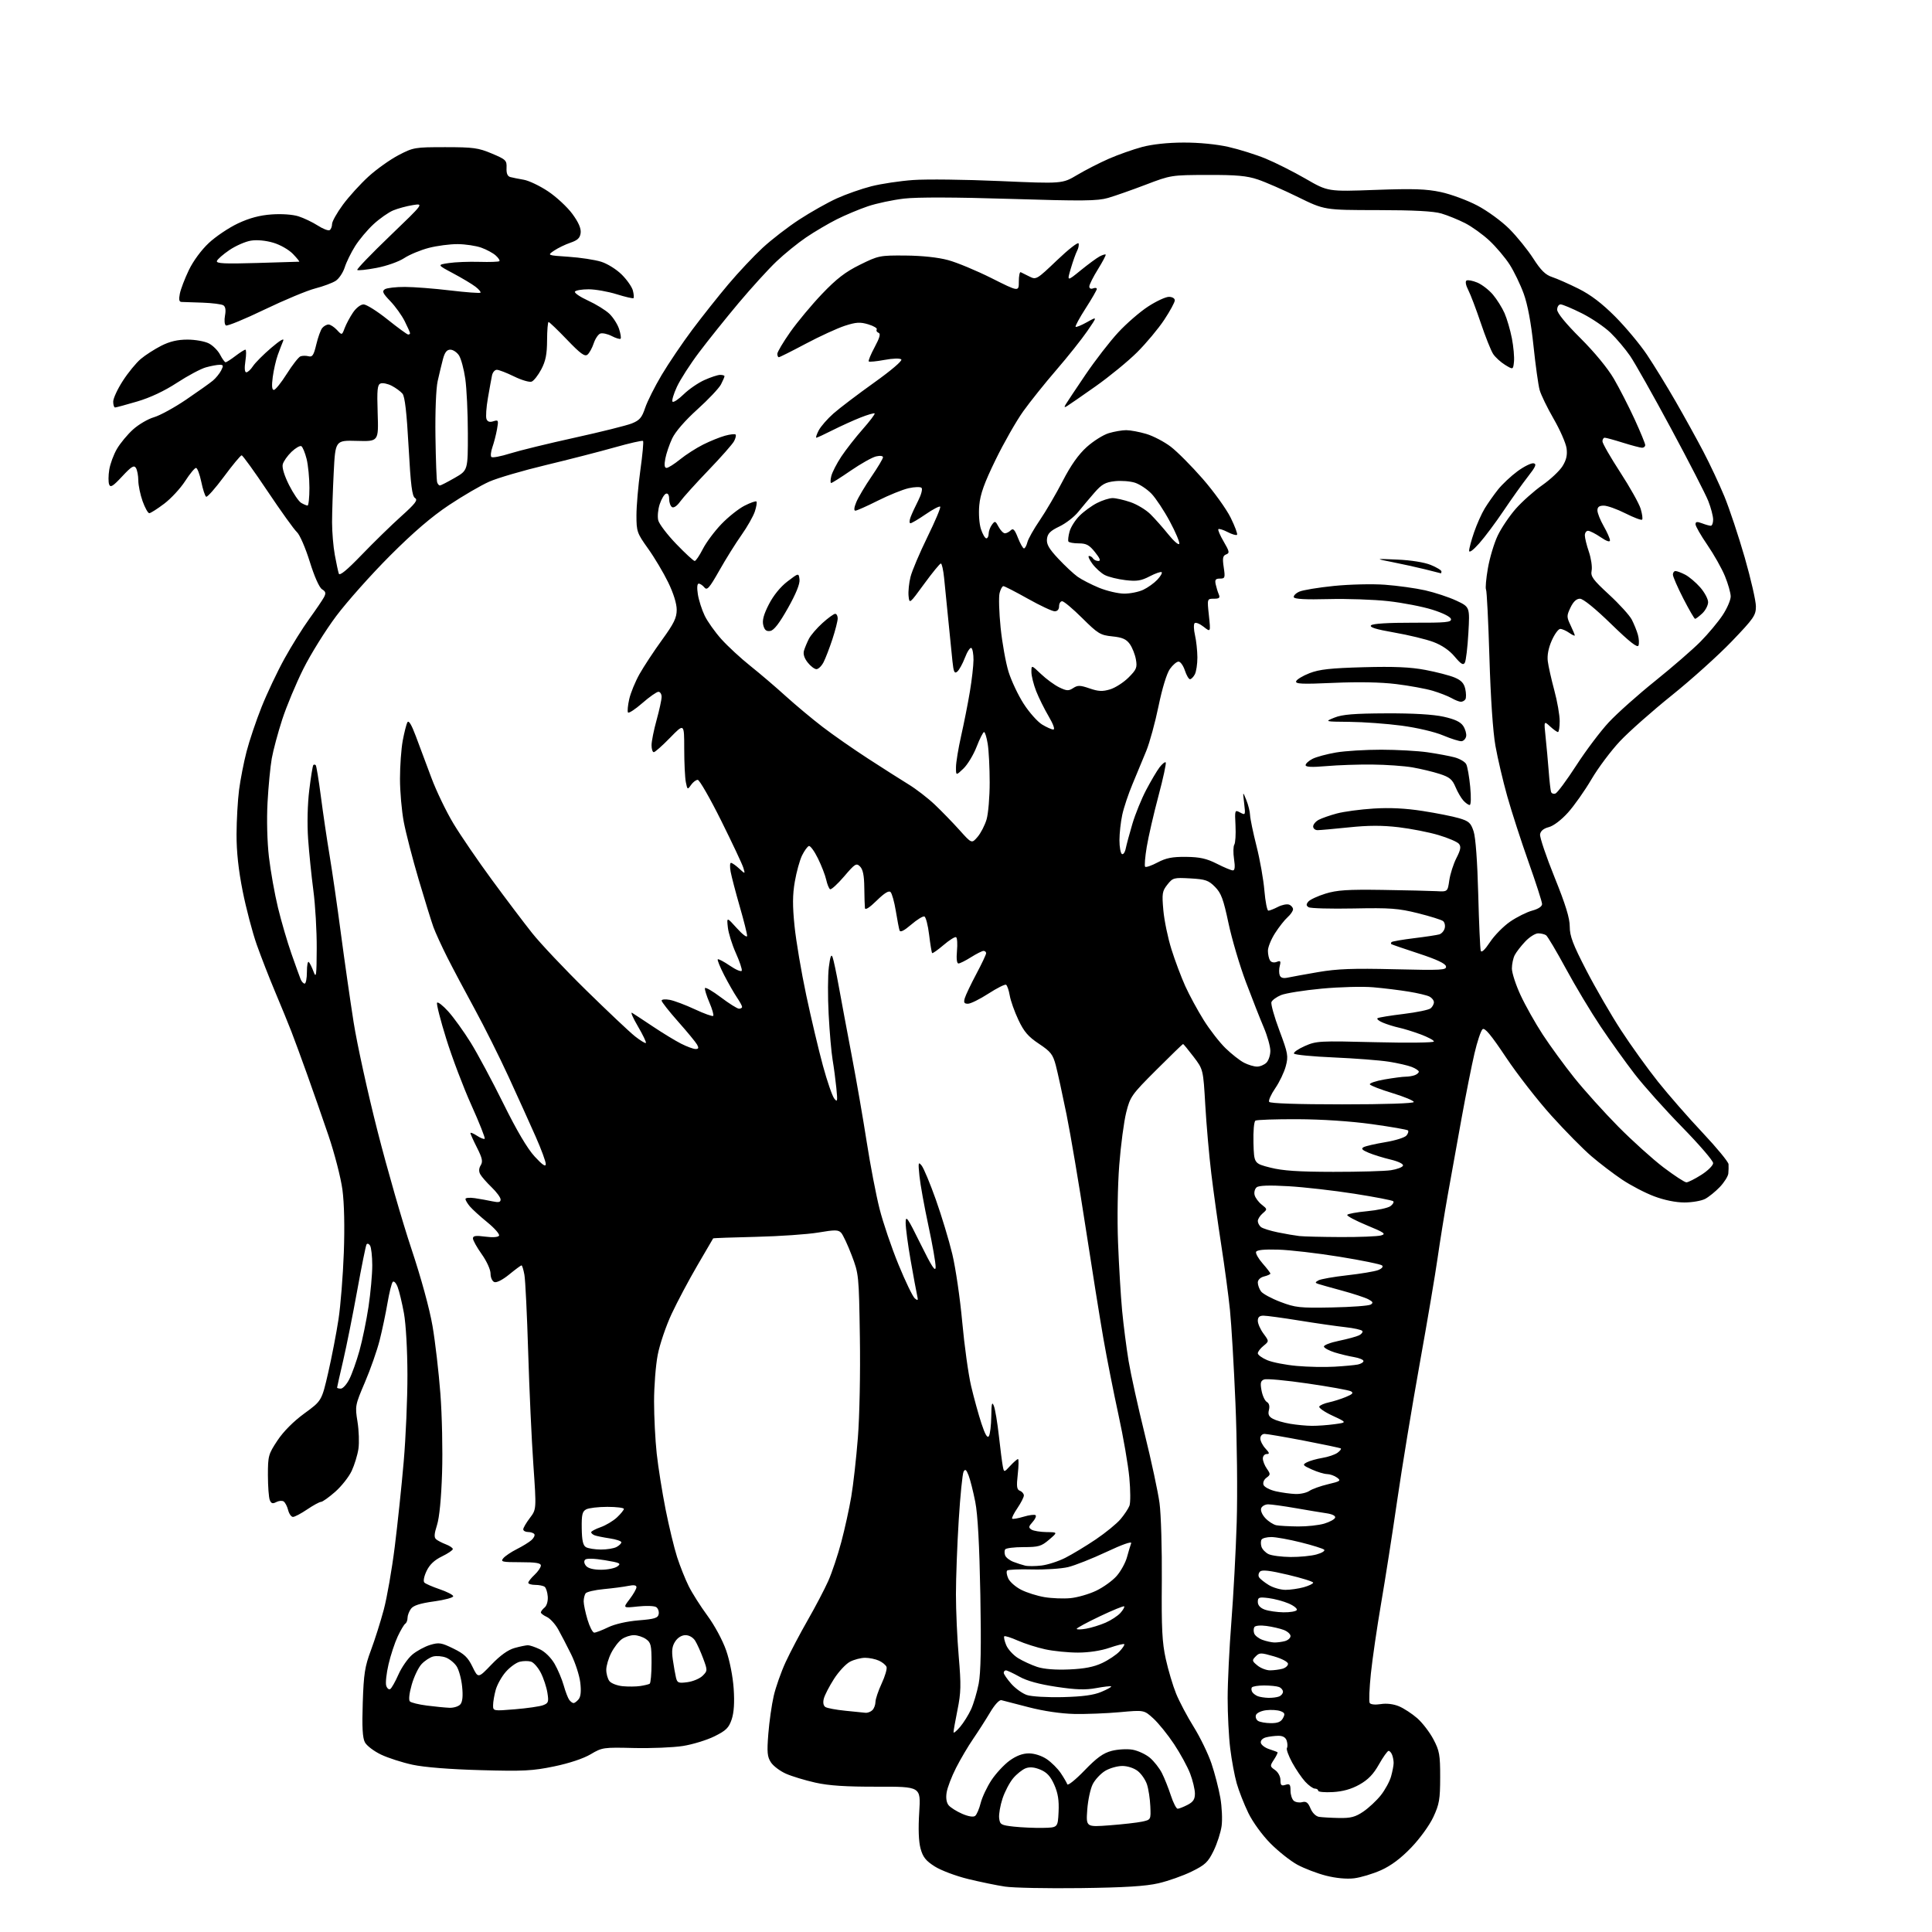 <?xml version="1.0" encoding="UTF-8" standalone="no"?>
<svg 
  version="1.1" 
  xmlns="http://www.w3.org/2000/svg" 
  xmlns:xlink="http://www.w3.org/1999/xlink" 
  xmlns:svg="http://www.w3.org/2000/svg"
  xmlns:rdf="http://www.w3.org/1999/02/22-rdf-syntax-ns#"
  xmlns:cc="http://creativecommons.org/ns#"
  xmlns:dc="http://purl.org/dc/elements/1.1/"
  viewBox="0 0 768 768"
  width="768"
  height="768"
>
<style>svg {background-color: white; }</style>"
<path stroke="none" fill="black" fill-rule="evenodd" d="M429.50,750.55C416.30,750.72 402.80,750.45 399.50,749.95C396.20,749.46 389.58,748.09 384.78,746.92C379.99,745.75 374.05,743.51 371.59,741.95C368.01,739.68 366.87,738.24 365.93,734.81C365.17,732.00 364.99,726.97 365.41,720.35C366.05,710.20 366.05,710.20 348.77,710.24C336.22,710.27 329.48,709.83 324.11,708.62C320.04,707.71 314.79,706.12 312.44,705.08C310.09,704.04 307.39,702.01 306.45,700.56C305.00,698.35 304.84,696.56 305.42,689.22C305.80,684.42 306.76,677.66 307.56,674.18C308.35,670.71 310.50,664.63 312.32,660.68C314.15,656.73 318.10,649.23 321.10,644.00C324.10,638.77 327.77,631.77 329.26,628.43C330.74,625.09 333.07,618.11 334.44,612.93C335.82,607.74 337.59,599.67 338.38,595.00C339.18,590.33 340.37,579.75 341.02,571.50C341.69,562.97 342.04,545.72 341.81,531.50C341.43,506.87 341.38,506.39 338.56,499.00C336.99,494.88 335.11,490.85 334.38,490.07C333.25,488.84 331.95,488.82 325.28,489.95C321.00,490.67 309.88,491.44 300.56,491.66C291.24,491.88 283.56,492.15 283.49,492.28C283.43,492.40 280.61,497.23 277.23,503.00C273.86,508.77 269.25,517.44 267.00,522.25C264.75,527.06 262.25,534.42 261.45,538.59C260.65,542.76 260.00,551.10 260.00,557.13C260.00,563.15 260.47,572.45 261.05,577.79C261.63,583.13 263.22,593.12 264.58,600.00C265.95,606.88 268.01,615.42 269.17,619.00C270.33,622.58 272.39,627.75 273.76,630.50C275.12,633.25 278.48,638.54 281.22,642.26C284.06,646.11 287.26,652.06 288.66,656.07C290.09,660.18 291.33,666.50 291.65,671.30C292.02,676.85 291.76,680.79 290.85,683.50C289.71,686.86 288.62,687.93 284.00,690.22C280.98,691.71 275.35,693.44 271.50,694.05C267.65,694.66 258.88,695.02 252.00,694.86C239.85,694.56 239.37,694.63 234.79,697.35C231.92,699.05 226.25,700.94 220.29,702.17C211.71,703.95 208.08,704.14 191.00,703.66C178.81,703.33 168.69,702.52 164.00,701.51C159.88,700.62 154.22,698.80 151.43,697.46C148.63,696.12 145.77,693.94 145.06,692.61C144.11,690.84 143.88,686.57 144.20,676.84C144.58,665.34 145.03,662.47 147.45,656.00C148.99,651.88 151.29,644.61 152.56,639.85C153.83,635.10 155.80,623.85 156.92,614.85C158.05,605.86 159.65,590.62 160.48,581.00C161.31,571.38 161.98,555.85 161.96,546.50C161.94,536.60 161.36,526.37 160.57,522.00C159.81,517.88 158.69,513.19 158.06,511.59C157.43,509.96 156.57,509.08 156.11,509.59C155.67,510.09 154.73,513.88 154.03,518.00C153.33,522.12 151.92,528.80 150.90,532.83C149.88,536.86 147.25,544.36 145.06,549.48C141.17,558.59 141.10,558.94 142.11,565.15C142.67,568.64 142.84,573.51 142.48,575.96C142.11,578.41 140.90,582.36 139.79,584.73C138.67,587.10 135.73,590.83 133.24,593.02C130.75,595.21 128.22,597.01 127.61,597.02C127.00,597.03 124.52,598.38 122.10,600.02C119.68,601.66 117.14,603.00 116.46,603.00C115.78,603.00 114.91,601.77 114.53,600.26C114.15,598.75 113.34,597.21 112.72,596.83C112.11,596.45 110.79,596.58 109.79,597.11C108.39,597.86 107.80,597.67 107.24,596.29C106.84,595.31 106.51,590.86 106.50,586.42C106.50,578.73 106.69,578.06 110.29,572.62C112.68,569.02 116.63,565.05 120.98,561.87C127.88,556.84 127.88,556.84 130.46,545.67C131.87,539.53 133.71,530.00 134.55,524.50C135.39,519.00 136.34,507.07 136.67,498.00C137.05,487.69 136.84,478.28 136.12,472.91C135.49,468.19 132.99,458.51 130.58,451.41C128.16,444.31 124.33,433.32 122.06,427.00C119.80,420.68 116.98,413.02 115.81,410.00C114.64,406.98 111.76,399.94 109.41,394.37C107.06,388.80 103.75,380.29 102.04,375.46C100.34,370.63 97.83,361.09 96.47,354.26C94.79,345.82 94.01,338.58 94.03,331.67C94.05,326.08 94.50,318.12 95.03,314.00C95.57,309.88 96.90,303.02 98.01,298.76C99.11,294.50 101.79,286.54 103.97,281.07C106.15,275.60 110.26,266.93 113.09,261.81C115.92,256.69 120.36,249.57 122.96,245.99C125.55,242.41 128.16,238.56 128.77,237.44C129.65,235.78 129.51,235.18 128.02,234.25C126.91,233.55 124.98,229.22 123.12,223.23C121.43,217.80 119.15,212.54 118.04,211.54C116.93,210.53 111.70,203.25 106.42,195.36C101.14,187.46 96.47,181.00 96.06,181.00C95.64,181.00 92.47,184.82 89.02,189.48C85.56,194.14 82.38,197.73 81.94,197.46C81.50,197.19 80.62,194.50 80.00,191.48C79.37,188.47 78.43,186.00 77.92,186.00C77.40,186.00 75.45,188.36 73.59,191.25C71.73,194.14 67.98,198.19 65.25,200.25C62.52,202.31 59.86,204.00 59.34,204.00C58.82,204.00 57.63,201.86 56.69,199.25C55.76,196.64 54.99,192.93 54.98,191.00C54.97,189.07 54.55,186.83 54.03,186.01C53.26,184.80 52.24,185.43 48.56,189.38C44.90,193.31 43.91,193.93 43.39,192.58C43.04,191.67 43.06,189.03 43.43,186.71C43.80,184.40 45.18,180.66 46.50,178.42C47.81,176.17 50.69,172.71 52.88,170.73C55.08,168.74 58.82,166.55 61.19,165.86C63.56,165.18 69.33,162.02 74.00,158.85C78.67,155.68 83.46,152.28 84.63,151.30C85.81,150.31 87.28,148.49 87.92,147.25C88.90,145.33 88.81,145.00 87.29,145.01C86.30,145.01 83.86,145.47 81.85,146.03C79.84,146.58 74.68,149.34 70.38,152.14C65.35,155.43 59.71,158.08 54.53,159.60C50.12,160.90 46.16,161.97 45.75,161.98C45.34,161.99 45.00,160.94 45.00,159.66C45.00,158.37 46.72,154.65 48.83,151.39C50.93,148.13 54.14,144.21 55.97,142.68C57.79,141.14 61.46,138.79 64.11,137.44C67.51,135.72 70.58,135.00 74.52,135.00C77.59,135.00 81.42,135.68 83.03,136.52C84.65,137.35 86.66,139.38 87.51,141.02C88.36,142.66 89.33,144.00 89.68,144.00C90.03,144.00 91.79,142.88 93.59,141.50C95.39,140.13 97.17,139.00 97.55,139.00C97.92,139.00 97.92,141.03 97.55,143.50C97.12,146.38 97.25,148.00 97.92,148.00C98.49,148.00 99.68,146.90 100.56,145.55C101.44,144.21 104.69,140.94 107.78,138.30C111.34,135.26 113.10,134.23 112.57,135.50C112.11,136.60 111.14,139.12 110.42,141.11C109.70,143.10 108.80,147.03 108.42,149.86C107.96,153.38 108.09,155.00 108.86,155.00C109.47,155.00 111.79,152.12 114.01,148.60C116.24,145.07 118.68,141.95 119.43,141.66C120.19,141.37 121.64,141.35 122.65,141.62C124.18,142.02 124.72,141.19 125.73,136.93C126.41,134.08 127.47,131.13 128.10,130.38C128.73,129.62 129.85,129.00 130.58,129.00C131.32,129.00 132.82,129.97 133.93,131.15C135.93,133.31 135.93,133.31 137.02,130.40C137.63,128.81 139.10,126.04 140.31,124.26C141.57,122.39 143.36,121.01 144.53,121.01C145.64,121.00 149.92,123.69 154.03,126.98C158.14,130.27 161.84,132.97 162.25,132.98C162.66,132.99 163.00,132.76 163.00,132.46C163.00,132.16 162.05,130.03 160.89,127.71C159.74,125.39 157.15,121.79 155.15,119.71C152.14,116.57 151.77,115.76 153.01,114.97C153.83,114.46 157.43,114.04 161.00,114.06C164.57,114.07 172.68,114.70 179.00,115.46C185.32,116.21 190.72,116.61 190.99,116.35C191.25,116.08 190.35,115.00 188.99,113.96C187.62,112.91 183.63,110.52 180.13,108.66C173.75,105.26 173.75,105.26 178.40,104.57C180.95,104.18 186.42,103.97 190.54,104.09C194.65,104.21 198.25,104.09 198.52,103.81C198.79,103.54 198.14,102.53 197.07,101.57C196.01,100.60 193.42,99.20 191.32,98.45C189.22,97.70 185.01,97.07 181.96,97.04C178.91,97.02 173.74,97.69 170.46,98.54C167.18,99.39 162.78,101.22 160.67,102.61C158.53,104.02 153.70,105.73 149.69,106.49C145.75,107.24 142.29,107.61 142.01,107.31C141.73,107.01 147.57,100.93 155.00,93.80C168.50,80.83 168.50,80.83 164.10,81.53C161.68,81.91 158.16,82.87 156.28,83.65C154.40,84.44 150.90,86.90 148.49,89.12C146.08,91.34 142.79,95.26 141.17,97.83C139.55,100.40 137.69,104.20 137.03,106.29C136.36,108.37 134.76,110.77 133.46,111.62C132.16,112.47 128.49,113.84 125.30,114.66C122.11,115.48 113.04,119.26 105.14,123.06C97.24,126.87 90.33,129.71 89.80,129.37C89.26,129.04 89.10,127.28 89.44,125.46C89.85,123.27 89.63,121.89 88.78,121.36C88.08,120.92 84.35,120.45 80.50,120.31C76.65,120.17 72.90,120.04 72.17,120.03C71.21,120.01 71.02,119.11 71.49,116.75C71.84,114.96 73.45,110.75 75.06,107.39C76.80,103.76 80.02,99.38 83.02,96.58C85.79,93.99 91.01,90.49 94.63,88.79C99.19,86.66 103.27,85.57 107.96,85.24C111.93,84.95 116.32,85.26 118.61,85.98C120.75,86.66 124.20,88.30 126.29,89.64C128.37,90.98 130.50,91.81 131.04,91.48C131.57,91.15 132.00,90.06 132.00,89.05C132.00,88.04 133.95,84.58 136.32,81.36C138.70,78.14 143.27,73.11 146.47,70.19C149.67,67.27 155.04,63.45 158.39,61.69C164.31,58.60 164.89,58.50 177.00,58.50C188.13,58.50 190.16,58.78 195.50,61.03C201.12,63.40 201.49,63.76 201.36,66.75C201.26,68.94 201.73,70.07 202.86,70.38C203.76,70.62 206.16,71.10 208.19,71.45C210.21,71.79 214.58,73.87 217.89,76.08C221.20,78.29 225.53,82.32 227.52,85.03C229.98,88.37 231.03,90.80 230.82,92.58C230.57,94.59 229.64,95.50 226.76,96.48C224.70,97.18 221.78,98.60 220.26,99.63C217.50,101.50 217.50,101.50 226.00,102.07C230.68,102.38 236.51,103.27 238.98,104.05C241.48,104.83 245.11,107.11 247.20,109.20C249.26,111.26 251.24,114.11 251.59,115.52C251.95,116.94 252.05,118.28 251.83,118.51C251.60,118.73 248.58,118.04 245.12,116.96C241.66,115.88 236.64,115.00 233.97,115.00C231.30,115.00 228.86,115.41 228.55,115.92C228.23,116.43 230.57,118.03 233.74,119.48C236.91,120.93 240.73,123.29 242.23,124.72C243.73,126.16 245.46,128.86 246.08,130.73C246.69,132.60 246.97,134.36 246.69,134.64C246.41,134.92 244.82,134.44 243.16,133.58C241.49,132.72 239.44,132.28 238.61,132.60C237.78,132.92 236.60,134.68 236.00,136.51C235.39,138.34 234.29,140.35 233.54,140.97C232.46,141.86 230.75,140.62 225.41,135.05C221.69,131.17 218.38,128.00 218.07,128.00C217.76,128.00 217.49,131.26 217.47,135.25C217.45,140.81 216.91,143.50 215.18,146.80C213.93,149.16 212.20,151.37 211.34,151.70C210.48,152.03 207.34,151.11 204.36,149.65C201.39,148.19 198.30,147.00 197.50,147.00C196.69,147.00 195.83,148.01 195.58,149.25C195.32,150.49 194.59,154.53 193.95,158.24C193.30,161.95 193.05,165.69 193.38,166.56C193.80,167.65 194.65,167.93 196.13,167.46C198.13,166.82 198.22,167.03 197.57,170.64C197.19,172.76 196.37,175.95 195.75,177.72C195.13,179.50 194.94,181.27 195.33,181.66C195.72,182.06 199.07,181.43 202.77,180.26C206.47,179.10 218.02,176.28 228.44,173.99C238.86,171.70 249.08,169.15 251.14,168.33C254.26,167.08 255.16,166.03 256.45,162.16C257.30,159.60 260.26,153.70 263.02,149.06C265.79,144.41 271.27,136.31 275.20,131.06C279.14,125.80 285.60,117.66 289.57,112.96C293.53,108.26 299.64,101.77 303.14,98.53C306.64,95.29 313.21,90.21 317.75,87.26C322.29,84.30 328.99,80.52 332.66,78.86C336.32,77.20 342.51,75.03 346.41,74.04C350.31,73.05 357.77,71.93 363.00,71.56C368.23,71.18 383.70,71.36 397.40,71.97C422.29,73.06 422.29,73.06 428.19,69.55C431.43,67.62 437.10,64.72 440.79,63.10C444.48,61.49 450.43,59.39 454.00,58.43C458.05,57.35 464.26,56.68 470.50,56.67C476.55,56.65 483.59,57.33 488.31,58.40C492.61,59.37 499.28,61.47 503.14,63.06C507.00,64.65 514.15,68.25 519.02,71.06C527.87,76.18 527.87,76.18 546.69,75.49C561.85,74.94 566.91,75.11 572.75,76.35C576.74,77.20 583.26,79.60 587.25,81.70C591.30,83.82 596.92,87.93 600.00,91.01C603.02,94.04 607.30,99.33 609.50,102.76C612.53,107.48 614.35,109.27 617.00,110.13C618.92,110.76 623.65,112.85 627.50,114.77C632.36,117.20 636.82,120.60 642.08,125.88C646.25,130.07 651.92,136.88 654.69,141.00C657.45,145.12 662.57,153.45 666.05,159.50C669.53,165.55 674.51,174.55 677.10,179.50C679.70,184.45 683.46,192.47 685.47,197.33C687.47,202.19 691.11,213.13 693.56,221.64C696.00,230.16 698.00,238.88 698.00,241.04C698.00,244.62 697.19,245.79 688.34,255.02C683.02,260.55 672.34,270.17 664.59,276.39C656.84,282.61 647.56,290.82 643.97,294.63C640.38,298.45 635.28,305.26 632.63,309.78C629.98,314.29 625.79,320.24 623.32,322.99C620.65,325.96 617.54,328.32 615.66,328.80C613.58,329.34 612.40,330.32 612.20,331.68C612.03,332.81 614.62,340.47 617.95,348.71C622.34,359.57 624.00,364.96 624.00,368.33C624.00,372.11 625.24,375.38 630.60,385.74C634.23,392.76 640.42,403.45 644.35,409.49C648.28,415.54 654.91,424.76 659.08,429.99C663.25,435.22 671.23,444.36 676.83,450.29C682.42,456.23 687.05,461.85 687.12,462.79C687.18,463.73 687.14,465.40 687.03,466.50C686.92,467.60 685.41,470.00 683.67,471.84C681.92,473.67 679.28,475.81 677.80,476.59C676.31,477.36 672.61,478.00 669.57,478.00C666.15,478.00 661.57,477.07 657.55,475.55C653.97,474.21 648.23,471.21 644.77,468.89C641.32,466.57 635.83,462.38 632.57,459.58C629.31,456.79 622.17,449.55 616.71,443.50C611.25,437.45 603.13,427.02 598.66,420.32C592.71,411.40 590.22,408.40 589.34,409.13C588.68,409.68 587.22,414.04 586.11,418.82C585.00,423.59 582.70,435.15 581.00,444.50C579.31,453.85 576.84,467.57 575.51,475.00C574.19,482.43 572.38,493.68 571.48,500.00C570.59,506.32 567.39,525.23 564.37,542.00C561.35,558.77 557.32,583.30 555.40,596.50C553.49,609.70 550.60,628.15 548.99,637.50C547.39,646.85 545.57,659.32 544.95,665.21C544.34,671.10 544.12,676.39 544.48,676.96C544.85,677.57 546.68,677.75 548.86,677.41C551.18,677.03 553.94,677.37 556.12,678.28C558.06,679.09 561.33,681.23 563.39,683.03C565.44,684.84 568.34,688.61 569.81,691.41C572.21,695.96 572.50,697.56 572.49,706.50C572.48,715.26 572.14,717.22 569.77,722.31C568.24,725.59 564.42,730.86 560.98,734.44C556.86,738.73 552.99,741.63 548.98,743.43C545.72,744.89 540.89,746.34 538.24,746.66C535.25,747.01 531.03,746.61 527.07,745.60C523.57,744.70 518.46,742.74 515.71,741.25C512.96,739.75 508.16,735.94 505.03,732.79C501.77,729.50 498.02,724.35 496.25,720.72C494.56,717.24 492.47,711.94 491.62,708.94C490.76,705.95 489.60,699.69 489.03,695.03C488.46,690.37 488.00,681.37 488.01,675.03C488.01,668.69 488.68,655.04 489.49,644.69C490.30,634.35 491.26,616.57 491.61,605.19C491.96,593.81 491.74,572.47 491.11,557.77C490.49,543.07 489.51,526.42 488.93,520.77C488.36,515.12 486.80,503.52 485.48,495.00C484.16,486.48 482.37,473.65 481.51,466.50C480.64,459.35 479.57,447.11 479.12,439.31C478.30,425.12 478.30,425.12 474.45,420.06C472.32,417.28 470.45,415.00 470.29,415.00C470.12,415.00 465.34,419.64 459.66,425.31C449.80,435.16 449.26,435.93 447.69,442.20C446.78,445.81 445.53,455.23 444.92,463.13C444.28,471.38 444.07,484.53 444.44,494.00C444.79,503.07 445.52,515.23 446.06,521.00C446.61,526.77 447.77,535.77 448.63,541.00C449.50,546.23 452.38,559.27 455.03,570.00C457.68,580.73 460.34,593.10 460.93,597.50C461.53,601.90 461.94,615.85 461.84,628.50C461.68,647.31 461.97,652.96 463.42,659.49C464.39,663.89 466.23,670.08 467.52,673.25C468.81,676.42 471.96,682.38 474.53,686.49C477.09,690.60 480.26,697.14 481.57,701.00C482.88,704.87 484.46,711.00 485.10,714.63C485.73,718.25 485.96,723.30 485.61,725.86C485.26,728.41 483.83,732.85 482.43,735.72C480.21,740.26 479.09,741.32 473.69,743.97C470.29,745.64 464.35,747.74 460.50,748.63C455.37,749.81 447.09,750.32 429.50,750.55zM414.50,726.61C420.50,726.50 420.50,726.50 420.80,720.25C421.02,715.67 420.56,712.80 419.09,709.47C417.60,706.11 416.17,704.55 413.59,703.47C411.18,702.47 409.35,702.30 407.71,702.92C406.40,703.42 404.17,705.20 402.75,706.88C401.34,708.56 399.43,712.19 398.52,714.94C397.61,717.69 397.00,721.19 397.18,722.72C397.48,725.30 397.90,725.54 403.00,726.11C406.02,726.44 411.20,726.67 414.50,726.61zM441.11,725.59C446.27,725.20 452.07,724.54 454.00,724.13C457.50,723.37 457.50,723.37 457.27,718.00C457.14,715.04 456.54,711.14 455.94,709.33C455.34,707.51 453.70,705.12 452.29,704.02C450.79,702.84 448.23,702.00 446.12,702.00C444.13,702.01 441.06,702.89 439.30,703.96C437.54,705.03 435.33,707.39 434.40,709.20C433.46,711.01 432.48,715.59 432.20,719.39C431.71,726.30 431.71,726.30 441.11,725.59zM387.64,721.84C388.27,721.35 389.26,719.04 389.84,716.71C390.43,714.39 392.36,710.30 394.13,707.62C395.90,704.95 399.14,701.47 401.32,699.88C404.00,697.94 406.51,697.00 409.00,697.00C411.20,697.00 414.08,697.93 416.08,699.27C417.93,700.52 420.45,703.02 421.66,704.82C422.87,706.62 424.04,708.63 424.26,709.28C424.48,709.93 427.55,707.47 431.08,703.81C435.97,698.74 438.54,696.88 441.86,696.01C444.26,695.38 447.99,695.16 450.15,695.52C452.30,695.89 455.42,697.33 457.08,698.72C458.73,700.11 460.91,702.88 461.91,704.88C462.91,706.87 464.50,710.86 465.44,713.75C466.39,716.64 467.60,719.00 468.13,719.00C468.66,719.00 470.43,718.31 472.05,717.47C474.31,716.31 475.00,715.26 475.00,712.99C475.00,711.36 474.15,707.80 473.12,705.08C472.09,702.36 469.20,697.06 466.70,693.30C464.20,689.54 460.49,684.95 458.46,683.10C454.77,679.74 454.77,679.74 445.14,680.62C439.84,681.10 431.68,681.42 427.00,681.32C421.76,681.20 414.86,680.19 409.00,678.67C403.77,677.31 398.87,676.05 398.09,675.85C397.25,675.64 395.42,677.61 393.59,680.70C391.89,683.56 388.86,688.29 386.86,691.21C384.86,694.12 381.79,699.32 380.05,702.75C378.30,706.18 376.62,710.57 376.31,712.49C375.94,714.73 376.23,716.58 377.11,717.64C377.87,718.54 380.29,720.07 382.49,721.02C384.98,722.09 386.93,722.41 387.64,721.84zM532.26,722.68C536.94,722.77 538.74,722.30 541.93,720.15C544.08,718.69 547.22,715.76 548.91,713.63C550.59,711.50 552.43,708.13 552.98,706.13C553.54,704.13 553.99,701.75 553.99,700.83C554.00,699.91 553.73,698.45 553.39,697.58C553.06,696.71 552.43,696.00 551.99,696.00C551.55,696.00 549.82,698.42 548.15,701.38C545.94,705.31 543.83,707.48 540.39,709.41C537.17,711.21 533.81,712.15 529.83,712.38C526.62,712.56 524.00,712.32 524.00,711.85C524.00,711.38 523.41,711.00 522.69,711.00C521.96,711.00 520.23,709.76 518.84,708.25C517.45,706.74 515.12,703.31 513.66,700.64C512.21,697.97 511.27,695.38 511.57,694.88C511.88,694.39 511.84,693.09 511.50,691.99C511.07,690.65 509.99,690.00 508.18,690.01C506.71,690.02 504.47,690.30 503.20,690.64C501.85,691.01 501.03,691.89 501.20,692.80C501.37,693.64 502.85,694.77 504.50,695.30C506.15,695.84 507.65,696.40 507.83,696.55C508.01,696.70 507.38,698.01 506.43,699.46C504.76,702.01 504.78,702.16 506.85,703.61C508.08,704.47 509.00,706.19 509.00,707.62C509.00,709.68 509.36,710.02 511.00,709.50C512.69,708.96 513.00,709.32 513.00,711.81C513.00,713.43 513.59,715.24 514.30,715.84C515.02,716.43 516.52,716.68 517.65,716.38C519.22,715.97 519.98,716.54 520.94,718.87C521.68,720.65 523.08,722.03 524.35,722.23C525.53,722.41 529.09,722.62 532.26,722.68zM381.63,686.50C383.03,684.85 385.00,681.70 386.01,679.50C387.01,677.30 388.37,672.71 389.04,669.31C389.89,664.92 390.08,654.56 389.70,633.81C389.33,614.02 388.68,602.06 387.68,597.00C386.87,592.88 385.67,588.15 385.03,586.50C384.12,584.16 383.68,583.83 383.04,585.00C382.59,585.83 381.72,594.49 381.11,604.25C380.50,614.01 380.00,627.28 380.00,633.75C380.00,640.21 380.50,651.39 381.12,658.59C382.08,669.82 382.01,672.83 380.62,679.69C379.73,684.10 379.02,688.10 379.04,688.60C379.06,689.09 380.22,688.15 381.63,686.50zM505.21,684.98C507.93,685.00 509.22,684.46 510.01,682.98C510.91,681.31 510.73,680.84 508.99,680.19C507.83,679.76 505.30,679.60 503.37,679.83C501.43,680.05 499.59,680.90 499.28,681.72C498.96,682.53 499.34,683.60 500.10,684.09C500.87,684.57 503.17,684.98 505.21,684.98zM344.05,680.86C344.90,680.94 346.14,680.46 346.80,679.80C347.46,679.14 348.00,677.68 348.01,676.55C348.02,675.42 349.12,672.13 350.47,669.23C351.82,666.34 352.69,663.36 352.41,662.62C352.12,661.88 350.77,660.76 349.40,660.14C348.03,659.51 345.55,659.00 343.90,659.00C342.25,659.00 339.55,659.70 337.91,660.55C336.26,661.40 333.38,664.49 331.51,667.42C329.63,670.35 327.82,673.88 327.47,675.26C327.07,676.84 327.32,678.08 328.13,678.58C328.83,679.02 332.36,679.68 335.96,680.04C339.56,680.41 343.20,680.78 344.05,680.86zM204.75,679.46C209.56,679.06 214.57,678.34 215.87,677.85C218.01,677.05 218.18,676.54 217.60,672.89C217.24,670.65 216.07,667.09 214.99,664.98C213.91,662.87 212.16,660.87 211.10,660.53C210.04,660.20 208.01,660.21 206.60,660.57C205.18,660.92 202.69,662.73 201.07,664.58C199.44,666.43 197.64,669.65 197.06,671.72C196.48,673.80 196.01,676.55 196.01,677.84C196.00,680.17 196.04,680.18 204.75,679.46zM178.63,678.87C180.35,678.94 182.32,678.32 183.02,677.48C183.87,676.45 184.09,674.16 183.70,670.40C183.39,667.35 182.40,663.73 181.51,662.38C180.62,661.02 178.70,659.46 177.24,658.90C175.77,658.34 173.51,658.16 172.20,658.48C170.90,658.81 168.81,660.18 167.56,661.53C166.31,662.88 164.55,666.56 163.66,669.71C162.68,673.14 162.39,675.79 162.94,676.34C163.44,676.84 166.47,677.58 169.67,677.99C172.88,678.40 176.91,678.80 178.63,678.87zM228.00,677.00C228.42,677.00 229.32,676.32 230.01,675.48C230.86,674.46 231.08,672.29 230.67,668.85C230.34,666.03 228.70,660.98 227.04,657.62C225.38,654.25 223.05,649.77 221.87,647.66C220.68,645.55 218.65,643.34 217.36,642.75C216.06,642.16 215.00,641.36 215.00,640.96C215.00,640.57 215.67,639.69 216.49,639.01C217.35,638.30 217.88,636.45 217.74,634.64C217.61,632.91 217.05,631.17 216.50,630.77C215.95,630.36 214.26,630.02 212.75,630.02C211.24,630.01 210.00,629.63 210.00,629.17C210.00,628.72 211.12,627.29 212.50,626.00C213.88,624.71 215.00,623.05 215.00,622.33C215.00,621.33 212.96,621.00 206.88,621.00C199.60,621.00 198.89,620.84 200.06,619.43C200.78,618.56 203.20,616.93 205.43,615.81C207.67,614.69 210.28,613.08 211.23,612.25C212.18,611.42 212.71,610.34 212.42,609.87C212.12,609.39 211.01,609.00 209.94,609.00C208.87,609.00 208.00,608.52 208.00,607.93C208.00,607.35 209.18,605.32 210.63,603.42C213.25,599.98 213.25,599.98 212.02,582.24C211.33,572.48 210.41,552.35 209.96,537.50C209.51,522.65 208.84,508.81 208.46,506.75C208.09,504.69 207.57,503.00 207.31,503.00C207.05,503.00 204.85,504.63 202.43,506.61C199.83,508.74 197.40,509.98 196.51,509.64C195.66,509.32 195.00,507.84 195.00,506.28C195.00,504.70 193.48,501.36 191.50,498.57C189.57,495.86 188.00,493.04 188.00,492.29C188.00,491.24 189.12,491.08 192.87,491.58C195.81,491.97 197.99,491.82 198.37,491.21C198.72,490.65 196.64,488.26 193.75,485.90C190.86,483.55 187.72,480.69 186.77,479.56C185.82,478.43 185.03,477.10 185.02,476.62C185.01,476.13 186.69,475.99 188.75,476.29C190.81,476.60 193.96,477.16 195.75,477.55C198.23,478.08 199.00,477.91 199.00,476.82C199.00,476.04 197.39,473.84 195.42,471.95C193.45,470.05 191.41,467.72 190.90,466.77C190.28,465.64 190.35,464.42 191.09,463.22C192.01,461.75 191.72,460.38 189.62,456.23C188.18,453.39 187.00,450.77 187.00,450.42C187.00,450.06 188.16,450.53 189.59,451.46C191.01,452.40 192.40,452.94 192.67,452.66C192.94,452.39 190.57,446.39 187.39,439.33C184.21,432.27 179.72,420.43 177.41,413.00C175.09,405.57 173.44,399.10 173.74,398.61C174.04,398.13 176.06,399.70 178.23,402.11C180.40,404.53 184.41,410.10 187.14,414.50C189.87,418.90 195.71,429.81 200.13,438.74C205.40,449.41 209.66,456.62 212.54,459.74C215.62,463.08 216.93,463.98 216.96,462.75C216.98,461.79 215.16,456.84 212.90,451.75C210.65,446.66 205.84,436.03 202.21,428.13C198.58,420.23 192.50,408.08 188.71,401.13C184.91,394.18 179.99,384.91 177.78,380.53C175.57,376.14 173.10,370.74 172.29,368.53C171.49,366.31 168.85,357.80 166.42,349.60C164.00,341.41 161.34,331.12 160.51,326.74C159.68,322.36 159.00,314.64 159.00,309.57C159.00,304.51 159.49,297.70 160.09,294.43C160.70,291.17 161.53,287.88 161.96,287.12C162.47,286.21 163.58,288.05 165.29,292.62C166.70,296.40 169.49,303.86 171.49,309.20C173.48,314.53 177.45,322.76 180.31,327.48C183.16,332.20 190.00,342.20 195.50,349.69C201.00,357.19 208.20,366.72 211.50,370.87C214.80,375.03 224.47,385.27 233.00,393.64C241.53,402.00 250.26,410.24 252.40,411.94C254.55,413.63 256.50,414.83 256.75,414.59C256.99,414.35 255.57,411.39 253.59,408.01C251.61,404.64 250.55,402.21 251.25,402.61C251.94,403.02 255.65,405.46 259.50,408.03C263.35,410.61 268.39,413.68 270.71,414.86C273.03,416.04 275.63,417.00 276.50,417.00C277.70,417.00 277.84,416.59 277.10,415.25C276.57,414.29 273.17,410.17 269.56,406.10C265.95,402.02 263.00,398.27 263.00,397.77C263.00,397.26 264.46,397.12 266.25,397.46C268.04,397.80 272.53,399.49 276.23,401.22C279.93,402.95 283.21,404.12 283.51,403.83C283.81,403.53 283.12,401.12 281.99,398.49C280.86,395.85 280.07,393.29 280.23,392.80C280.40,392.31 283.22,393.94 286.52,396.43C289.81,398.91 293.06,400.96 293.75,400.97C294.44,400.99 295.00,400.66 294.99,400.25C294.99,399.84 294.07,398.15 292.94,396.50C291.82,394.85 289.54,390.87 287.88,387.65C286.23,384.43 285.07,381.59 285.32,381.35C285.57,381.10 287.74,382.24 290.14,383.88C292.54,385.52 294.66,386.41 294.86,385.86C295.05,385.31 293.99,382.14 292.49,378.81C291.00,375.48 289.57,370.89 289.33,368.63C288.88,364.50 288.88,364.50 292.94,369.00C295.20,371.51 296.99,372.84 296.99,372.00C296.99,371.18 295.67,365.92 294.05,360.33C292.44,354.74 290.82,348.55 290.45,346.58C290.08,344.61 290.14,343.00 290.57,343.00C291.01,343.00 292.47,344.01 293.81,345.25C296.25,347.50 296.25,347.50 295.51,345.00C295.10,343.62 291.13,335.19 286.69,326.25C282.24,317.31 278.04,310.00 277.36,310.00C276.67,310.00 275.47,310.92 274.69,312.03C273.31,314.00 273.24,313.96 272.63,310.91C272.28,309.17 271.99,303.19 271.99,297.62C271.98,287.50 271.98,287.50 266.38,293.25C263.30,296.41 260.39,299.00 259.89,299.00C259.40,299.00 259.00,297.75 259.00,296.23C259.00,294.71 259.90,290.21 261.00,286.24C262.10,282.27 263.00,278.12 263.00,277.01C263.00,275.91 262.43,275.00 261.73,275.00C261.04,275.00 258.14,277.03 255.30,279.52C252.46,282.00 249.91,283.66 249.63,283.21C249.35,282.76 249.57,280.39 250.12,277.95C250.66,275.50 252.50,271.02 254.19,268.00C255.89,264.98 259.91,258.86 263.14,254.41C267.93,247.80 269.00,245.60 269.00,242.38C269.00,239.94 267.71,235.80 265.60,231.47C263.74,227.64 260.14,221.60 257.60,218.05C253.22,211.92 253.00,211.29 253.00,204.84C253.00,201.12 253.70,193.05 254.55,186.92C255.41,180.79 255.89,175.55 255.62,175.28C255.34,175.01 250.26,176.17 244.31,177.85C238.36,179.53 226.05,182.70 216.95,184.88C207.85,187.06 197.74,190.02 194.49,191.46C191.23,192.90 184.05,197.08 178.53,200.75C171.57,205.38 164.36,211.56 154.97,220.96C147.53,228.41 137.95,239.17 133.67,244.87C129.40,250.57 123.51,260.02 120.59,265.87C117.67,271.72 113.89,280.77 112.19,286.00C110.49,291.23 108.62,298.20 108.03,301.50C107.45,304.80 106.69,312.68 106.35,319.00C105.98,325.80 106.21,334.67 106.91,340.70C107.57,346.31 109.18,355.36 110.50,360.81C111.82,366.26 114.23,374.49 115.85,379.11C117.47,383.72 119.11,388.29 119.50,389.25C119.89,390.21 120.62,391.00 121.11,391.00C121.60,391.00 122.00,388.90 122.00,386.33C122.00,383.77 122.34,382.00 122.75,382.41C123.16,382.81 124.03,384.57 124.67,386.32C125.68,389.05 125.86,387.75 125.90,377.00C125.94,370.12 125.34,359.77 124.57,354.00C123.81,348.23 122.87,339.00 122.48,333.50C122.06,327.49 122.24,319.73 122.94,314.04C123.57,308.83 124.30,304.37 124.55,304.12C124.80,303.87 125.23,303.89 125.51,304.17C125.78,304.45 126.70,310.04 127.55,316.59C128.40,323.14 129.95,333.68 131.01,340.00C132.06,346.32 134.09,360.27 135.50,371.00C136.92,381.73 139.20,397.64 140.57,406.37C141.95,415.09 146.22,434.56 150.07,449.62C153.91,464.69 159.97,485.73 163.53,496.39C167.44,508.12 170.76,520.26 171.94,527.14C173.01,533.39 174.41,545.46 175.06,553.98C175.71,562.49 176.02,576.66 175.73,585.48C175.41,595.61 174.67,603.23 173.72,606.22C172.58,609.81 172.50,611.17 173.39,611.91C174.04,612.45 175.79,613.35 177.28,613.92C178.78,614.49 180.00,615.32 180.00,615.78C180.00,616.23 178.05,617.55 175.66,618.71C172.66,620.17 170.77,621.96 169.56,624.51C168.54,626.66 168.18,628.58 168.69,629.09C169.18,629.58 171.91,630.77 174.76,631.74C177.61,632.71 180.04,633.95 180.16,634.50C180.28,635.05 176.85,635.99 172.55,636.58C166.95,637.36 164.33,638.20 163.36,639.52C162.61,640.55 162.00,642.17 162.00,643.13C162.00,644.09 161.60,645.13 161.12,645.43C160.63,645.73 159.27,648.02 158.09,650.53C156.92,653.03 155.27,658.02 154.44,661.62C153.60,665.22 153.19,669.04 153.53,670.10C153.87,671.16 154.59,671.76 155.13,671.42C155.66,671.09 157.14,668.48 158.40,665.62C159.67,662.77 162.14,659.22 163.89,657.74C165.65,656.26 168.85,654.53 170.99,653.88C174.51,652.83 175.43,652.98 180.23,655.33C184.55,657.44 186.00,658.82 187.82,662.57C190.07,667.20 190.07,667.20 195.36,661.69C198.89,658.02 201.94,655.83 204.57,655.10C206.73,654.50 209.11,654.01 209.85,654.01C210.59,654.00 212.74,654.73 214.63,655.63C216.64,656.58 219.06,658.98 220.45,661.38C221.76,663.65 223.39,667.52 224.09,670.00C224.78,672.48 225.78,675.06 226.30,675.75C226.82,676.44 227.58,677.00 228.00,677.00zM422.50,674.63C430.34,674.43 434.73,673.84 437.79,672.55C440.15,671.56 441.92,670.58 441.71,670.38C441.51,670.17 438.83,670.47 435.76,671.04C431.49,671.83 427.76,671.71 419.94,670.54C413.11,669.52 408.22,668.18 405.23,666.50C402.76,665.13 400.35,664.00 399.87,664.00C399.39,664.00 399.00,664.43 399.00,664.97C399.00,665.50 400.34,667.45 401.97,669.31C403.60,671.17 406.41,673.19 408.22,673.80C410.06,674.41 416.34,674.78 422.50,674.63zM504.17,674.92C505.64,674.96 507.55,674.73 508.42,674.39C509.29,674.06 510.00,673.21 510.00,672.50C510.00,671.79 509.29,670.94 508.42,670.61C507.55,670.27 504.87,670.00 502.48,670.00C500.08,670.00 497.90,670.36 497.62,670.80C497.35,671.24 497.44,672.07 497.82,672.65C498.19,673.23 499.18,673.96 500.00,674.27C500.82,674.59 502.70,674.88 504.17,674.92zM254.50,670.22C256.15,669.97 257.84,669.57 258.25,669.32C258.66,669.08 259.00,665.33 259.00,661.00C259.00,653.98 258.75,652.94 256.78,651.56C255.56,650.70 253.41,650.00 252.00,650.00C250.59,650.00 248.44,650.70 247.21,651.57C245.98,652.43 244.08,654.88 242.99,657.03C241.89,659.17 241.00,662.20 241.00,663.77C241.00,665.34 241.56,667.36 242.25,668.26C242.94,669.16 245.30,670.07 247.50,670.29C249.70,670.50 252.85,670.47 254.50,670.22zM273.28,668.69C275.49,668.39 278.20,667.25 279.31,666.14C281.28,664.17 281.28,664.02 279.54,659.31C278.56,656.67 277.13,653.49 276.36,652.25C275.52,650.91 273.96,650.00 272.50,650.00C270.99,650.00 269.42,650.96 268.41,652.50C267.17,654.39 266.94,656.15 267.46,659.75C267.84,662.36 268.40,665.56 268.71,666.86C269.22,668.98 269.69,669.17 273.28,668.69zM425.00,663.63C431.07,663.37 434.82,662.64 438.12,661.08C440.67,659.88 443.78,657.80 445.04,656.45C446.31,655.11 447.15,653.81 446.91,653.58C446.67,653.34 444.01,654.00 440.99,655.04C437.63,656.20 432.78,656.93 428.50,656.93C424.65,656.93 418.80,656.35 415.50,655.63C412.20,654.92 407.29,653.35 404.60,652.16C401.90,650.96 399.47,650.19 399.21,650.46C398.95,650.72 399.29,652.30 399.98,653.96C400.67,655.62 402.79,657.94 404.69,659.12C406.59,660.29 410.03,661.87 412.32,662.63C415.00,663.50 419.55,663.86 425.00,663.63zM504.86,663.99C506.31,663.98 508.51,663.70 509.75,663.37C510.99,663.04 512.00,662.16 512.00,661.41C512.00,660.63 509.64,659.37 506.39,658.42C501.17,656.91 500.66,656.91 499.14,658.46C497.62,660.01 497.67,660.27 499.86,662.06C501.16,663.13 503.41,663.99 504.86,663.99zM506.50,652.91C507.60,652.94 509.51,652.70 510.75,652.37C511.99,652.04 513.00,651.13 513.00,650.36C513.00,649.58 511.79,648.49 510.32,647.93C508.85,647.37 505.75,646.65 503.45,646.34C501.02,646.01 499.00,646.20 498.63,646.79C498.28,647.36 498.26,648.51 498.58,649.36C498.91,650.20 500.37,651.33 501.84,651.87C503.30,652.40 505.40,652.87 506.50,652.91zM236.22,649.00C236.85,649.00 239.35,648.04 241.76,646.87C244.42,645.59 249.18,644.50 253.82,644.12C260.24,643.60 261.54,643.20 261.84,641.62C262.03,640.59 261.59,639.34 260.85,638.85C260.11,638.35 256.82,638.24 253.54,638.60C247.58,639.25 247.58,639.25 250.29,635.69C251.78,633.73 253.00,631.60 253.00,630.94C253.00,630.13 251.97,629.96 249.75,630.42C247.96,630.79 243.57,631.36 240.00,631.70C236.43,632.03 233.17,632.80 232.77,633.40C232.36,634.01 232.02,635.43 232.02,636.57C232.01,637.71 232.69,640.97 233.54,643.82C234.39,646.67 235.59,649.00 236.22,649.00zM431.75,647.43C433.81,647.07 437.30,645.99 439.50,645.03C441.70,644.07 444.36,642.32 445.41,641.14C446.46,639.96 447.12,638.79 446.88,638.55C446.64,638.31 442.30,640.09 437.22,642.50C432.15,644.91 428.00,647.15 428.00,647.49C428.00,647.82 429.69,647.79 431.75,647.43zM510.19,640.92C512.77,640.96 515.15,640.56 515.48,640.03C515.81,639.50 514.37,638.32 512.29,637.42C510.21,636.52 506.59,635.55 504.25,635.26C500.46,634.80 500.00,634.96 500.00,636.79C500.00,638.11 500.97,639.19 502.75,639.84C504.26,640.39 507.61,640.88 510.19,640.92zM425.50,635.29C428.25,635.03 432.83,633.72 435.68,632.37C438.53,631.02 442.23,628.37 443.89,626.47C445.55,624.58 447.41,621.19 448.01,618.95C448.62,616.71 449.36,614.23 449.66,613.45C449.99,612.59 446.09,613.96 439.85,616.90C434.16,619.57 427.28,622.30 424.56,622.95C421.84,623.59 415.44,624.01 410.33,623.88C405.22,623.74 400.73,623.94 400.36,624.31C399.98,624.69 400.18,626.10 400.80,627.46C401.41,628.81 403.72,630.84 405.93,631.96C408.13,633.09 412.31,634.40 415.22,634.89C418.12,635.37 422.75,635.55 425.50,635.29zM511.00,631.99C512.92,631.99 516.19,631.52 518.25,630.95C520.31,630.37 522.00,629.56 522.00,629.13C522.00,628.71 517.49,627.30 511.98,626.00C504.72,624.28 501.67,623.93 500.87,624.73C500.27,625.33 500.10,626.35 500.50,626.99C500.89,627.64 502.63,629.02 504.36,630.08C506.09,631.13 509.07,631.99 511.00,631.99zM238.93,624.00C241.51,624.00 244.44,623.40 245.44,622.67C247.05,621.49 246.48,621.21 240.40,620.20C236.19,619.50 233.18,619.42 232.61,619.99C232.04,620.56 232.18,621.51 232.96,622.46C233.79,623.45 235.93,624.00 238.93,624.00zM413.97,622.33C416.43,622.04 420.70,620.67 423.47,619.26C426.24,617.86 431.70,614.56 435.60,611.93C439.51,609.29 443.94,605.67 445.45,603.87C446.96,602.08 448.55,599.68 448.98,598.54C449.42,597.41 449.39,592.39 448.93,587.40C448.47,582.41 446.53,571.16 444.61,562.41C442.70,553.66 439.99,539.98 438.60,532.00C437.21,524.02 434.01,504.00 431.48,487.50C428.96,471.00 425.57,450.98 423.96,443.00C422.34,435.02 420.42,426.25 419.70,423.50C418.54,419.13 417.70,418.05 413.00,414.92C408.74,412.09 407.05,410.13 404.83,405.42C403.29,402.17 401.74,397.80 401.39,395.73C401.03,393.65 400.38,391.73 399.93,391.46C399.49,391.18 396.33,392.77 392.91,394.98C389.49,397.19 385.83,399.00 384.78,399.00C383.26,399.00 383.00,398.53 383.53,396.75C383.90,395.51 385.96,391.20 388.10,387.17C390.25,383.14 392.00,379.43 392.00,378.92C392.00,378.42 391.54,378.00 390.98,378.00C390.42,378.00 388.18,379.13 386.00,380.50C383.82,381.88 381.57,383.00 381.00,383.00C380.35,383.00 380.13,381.10 380.41,378.02C380.66,375.27 380.51,372.81 380.07,372.55C379.64,372.28 377.40,373.68 375.10,375.65C372.79,377.62 370.74,379.07 370.54,378.87C370.34,378.67 369.80,375.39 369.34,371.58C368.88,367.78 368.03,364.51 367.45,364.31C366.87,364.12 364.51,365.58 362.20,367.56C359.31,370.03 357.86,370.74 357.57,369.83C357.34,369.10 356.67,365.61 356.09,362.07C355.51,358.53 354.58,355.18 354.01,354.61C353.32,353.92 351.56,355.00 348.50,358.00C345.62,360.83 343.94,361.89 343.82,360.96C343.73,360.16 343.61,356.48 343.57,352.79C343.52,348.03 343.03,345.61 341.89,344.46C340.41,342.98 339.90,343.30 335.53,348.42C332.91,351.48 330.41,353.75 329.96,353.48C329.52,353.20 328.83,351.52 328.44,349.74C328.05,347.96 326.57,344.13 325.15,341.24C323.73,338.34 322.11,336.13 321.54,336.31C320.97,336.49 319.75,338.19 318.82,340.07C317.90,341.96 316.61,346.63 315.95,350.46C315.04,355.71 315.02,360.06 315.84,368.11C316.43,373.99 318.53,386.38 320.50,395.65C322.47,404.92 325.46,417.54 327.14,423.69C328.82,429.85 330.84,435.70 331.63,436.69C332.90,438.30 332.99,437.82 332.46,432.50C332.13,429.20 331.46,424.15 330.97,421.27C330.48,418.40 329.77,410.27 329.40,403.21C329.03,396.16 329.06,387.71 329.48,384.44C330.02,380.19 330.44,379.07 330.97,380.50C331.37,381.60 332.47,386.77 333.41,392.00C334.35,397.23 336.67,409.60 338.55,419.50C340.44,429.40 343.13,444.93 344.54,454.00C345.95,463.07 348.24,475.00 349.63,480.50C351.02,486.00 354.41,495.99 357.17,502.70C359.92,509.41 362.84,515.45 363.65,516.13C364.90,517.16 365.04,516.97 364.57,514.92C364.26,513.59 363.11,507.36 362.01,501.08C360.90,494.79 360.01,488.04 360.01,486.08C360.02,482.91 360.71,483.89 365.94,494.50C370.42,503.58 371.88,505.81 371.93,503.68C371.97,502.13 370.67,494.70 369.05,487.18C367.43,479.65 365.83,470.80 365.50,467.50C364.95,462.08 365.03,461.68 366.37,463.34C367.19,464.36 369.72,470.43 372.00,476.84C374.28,483.26 377.23,493.00 378.55,498.50C379.87,504.00 381.65,516.15 382.50,525.50C383.35,534.84 384.94,546.32 386.04,551.00C387.14,555.67 388.99,562.36 390.14,565.87C391.61,570.31 392.50,571.82 393.10,570.87C393.58,570.11 394.00,566.58 394.05,563.00C394.11,557.88 394.33,557.00 395.07,558.85C395.59,560.14 396.49,565.54 397.08,570.85C397.67,576.16 398.37,581.59 398.64,582.92C399.12,585.35 399.12,585.35 401.60,582.67C402.97,581.20 404.35,580.00 404.67,580.00C404.99,580.00 404.95,582.71 404.58,586.01C404.02,590.95 404.18,592.13 405.45,592.62C406.30,592.95 407.00,593.78 407.00,594.47C407.00,595.16 405.85,597.41 404.45,599.48C403.05,601.54 402.10,603.44 402.35,603.69C402.60,603.94 404.65,603.59 406.91,602.91C409.17,602.23 411.31,601.97 411.67,602.33C412.03,602.69 411.48,603.92 410.45,605.05C408.85,606.82 408.79,607.26 410.04,608.05C410.84,608.55 413.52,608.99 416.00,609.03C420.50,609.08 420.50,609.08 417.04,612.04C413.95,614.68 412.86,615.00 406.85,615.00C403.15,615.00 399.87,615.41 399.56,615.91C399.25,616.41 399.25,617.49 399.57,618.32C399.88,619.14 401.35,620.28 402.82,620.85C404.29,621.42 406.40,622.10 407.50,622.36C408.60,622.63 411.51,622.61 413.97,622.33zM513.00,618.93C516.58,618.96 521.24,618.51 523.37,617.91C525.50,617.32 526.85,616.47 526.37,616.02C525.89,615.58 521.70,614.26 517.06,613.11C512.42,611.95 507.16,611.00 505.37,611.00C503.58,611.00 501.84,611.45 501.49,612.01C501.15,612.56 501.13,613.85 501.46,614.87C501.78,615.88 503.05,617.20 504.27,617.79C505.50,618.38 509.43,618.89 513.00,618.93zM238.82,615.97C241.19,615.99 244.00,615.53 245.07,614.96C246.13,614.40 247.00,613.55 247.00,613.08C247.00,612.61 244.92,611.91 242.37,611.53C239.83,611.15 237.13,610.60 236.37,610.31C235.62,610.02 235.00,609.47 235.00,609.09C235.00,608.71 236.69,607.81 238.75,607.08C240.81,606.36 243.74,604.61 245.25,603.20C246.76,601.78 248.00,600.26 248.00,599.81C248.00,599.37 245.05,599.00 241.43,599.00C237.82,599.00 234.03,599.45 233.01,600.00C231.47,600.82 231.17,602.12 231.25,607.54C231.32,612.37 231.76,614.34 232.92,615.02C233.79,615.52 236.44,615.95 238.82,615.97zM516.00,606.79C519.58,606.82 524.26,606.31 526.42,605.66C528.58,605.01 530.52,603.95 530.73,603.30C530.97,602.58 529.63,601.89 527.31,601.55C525.22,601.24 519.64,600.32 514.91,599.49C510.19,598.67 505.34,598.00 504.13,598.00C502.93,598.00 501.67,598.70 501.34,599.55C501.00,600.44 501.71,602.12 503.00,603.50C504.24,604.82 506.21,606.08 507.37,606.31C508.54,606.54 512.42,606.75 516.00,606.79zM515.03,593.89C516.97,593.95 519.44,593.39 520.53,592.64C521.61,591.90 524.94,590.71 527.92,590.00C532.85,588.84 533.17,588.60 531.48,587.36C530.45,586.61 528.69,585.99 527.56,585.97C526.43,585.96 523.70,585.14 521.50,584.15C517.82,582.49 517.66,582.26 519.50,581.29C520.60,580.71 523.37,579.92 525.66,579.54C527.94,579.17 530.64,578.25 531.66,577.51C532.67,576.77 533.27,575.99 533.00,575.78C532.72,575.57 526.17,574.19 518.44,572.70C510.71,571.22 503.62,570.00 502.69,570.00C501.73,570.00 501.00,570.78 501.00,571.81C501.00,572.81 501.92,574.61 503.04,575.81C504.67,577.56 504.77,578.00 503.54,578.00C502.69,578.00 502.00,578.80 502.00,579.78C502.00,580.76 502.72,582.58 503.60,583.84C505.08,585.96 505.07,586.23 503.44,587.42C502.42,588.17 501.93,589.37 502.28,590.28C502.61,591.15 504.82,592.29 507.19,592.82C509.56,593.35 513.09,593.83 515.03,593.89zM521.50,566.79C523.70,566.81 527.75,566.52 530.50,566.14C535.50,565.46 535.50,565.46 529.68,562.75C526.47,561.26 524.12,559.62 524.44,559.10C524.76,558.58 526.48,557.84 528.26,557.46C530.04,557.08 533.08,556.12 535.00,555.32C537.69,554.21 538.15,553.69 537.00,553.06C536.17,552.61 528.47,551.22 519.88,549.97C511.29,548.71 503.48,547.98 502.52,548.35C501.11,548.90 500.91,549.72 501.48,552.76C501.86,554.82 502.81,556.86 503.59,557.30C504.50,557.82 504.80,558.96 504.42,560.47C503.97,562.25 504.37,563.13 506.03,564.02C507.25,564.67 510.33,565.55 512.87,565.98C515.42,566.41 519.30,566.78 521.50,566.79zM135.48,552.00C136.29,552.00 137.82,550.31 138.86,548.25C139.91,546.19 141.72,541.11 142.88,536.96C144.04,532.82 145.66,524.94 146.49,519.46C147.31,513.98 147.98,506.57 147.98,503.00C147.97,499.43 147.58,495.89 147.11,495.14C146.64,494.40 146.00,494.19 145.70,494.67C145.40,495.16 143.73,503.42 141.99,513.03C140.25,522.64 137.74,535.15 136.42,540.84C135.09,546.52 134.00,551.36 134.00,551.59C134.00,551.81 134.67,552.00 135.48,552.00zM530.50,543.28C534.35,543.06 538.51,542.67 539.75,542.42C540.99,542.17 542.00,541.54 542.00,541.03C542.00,540.51 540.31,539.81 538.25,539.46C536.19,539.12 532.73,538.28 530.56,537.61C528.40,536.93 526.47,535.91 526.28,535.33C526.09,534.76 528.76,533.71 532.21,533.00C535.67,532.28 539.30,531.30 540.28,530.80C541.26,530.31 541.83,529.53 541.55,529.08C541.27,528.63 538.22,527.95 534.77,527.57C531.32,527.19 523.10,526.01 516.50,524.94C509.90,523.87 503.49,523.00 502.25,523.00C500.65,523.00 500.00,523.59 500.00,525.04C500.00,526.16 501.01,528.45 502.25,530.13C504.50,533.17 504.50,533.17 502.25,535.00C501.01,536.00 500.00,537.33 500.00,537.96C500.00,538.59 501.69,539.82 503.75,540.69C505.81,541.56 511.10,542.59 515.50,542.98C519.90,543.38 526.65,543.51 530.50,543.28zM529.50,519.73C537.20,519.58 544.13,519.07 544.89,518.58C545.99,517.89 545.78,517.45 543.89,516.46C542.58,515.78 537.90,514.25 533.50,513.05C529.10,511.86 524.83,510.66 524.00,510.38C522.71,509.94 522.72,509.74 524.13,508.95C525.03,508.45 530.14,507.55 535.49,506.95C540.84,506.35 546.37,505.43 547.78,504.90C549.28,504.32 549.95,503.57 549.41,503.04C548.91,502.56 541.30,501.00 532.50,499.58C523.70,498.15 512.72,496.88 508.10,496.75C502.45,496.58 499.58,496.88 499.30,497.66C499.08,498.29 500.27,500.38 501.95,502.29C503.63,504.20 505.00,505.99 505.00,506.27C505.00,506.55 503.88,507.07 502.50,507.41C501.00,507.79 500.00,508.75 500.00,509.83C500.00,510.81 500.57,512.40 501.27,513.35C501.96,514.30 505.45,516.19 509.02,517.54C514.96,519.80 516.67,519.98 529.50,519.73zM533.00,491.75C540.42,491.78 547.61,491.49 548.97,491.11C551.11,490.52 550.35,489.97 543.26,487.05C538.77,485.19 535.29,483.33 535.55,482.92C535.80,482.51 539.37,481.85 543.47,481.47C547.57,481.09 551.73,480.18 552.71,479.47C553.69,478.75 554.20,477.87 553.84,477.51C553.48,477.15 546.51,475.80 538.34,474.52C530.18,473.24 518.40,471.90 512.17,471.54C504.52,471.09 500.42,471.24 499.53,471.98C498.80,472.58 498.44,473.97 498.73,475.06C499.01,476.15 500.28,477.86 501.55,478.86C503.82,480.65 503.83,480.70 501.93,482.33C500.87,483.24 500.00,484.60 500.00,485.37C500.00,486.13 500.56,487.21 501.25,487.77C501.94,488.32 504.98,489.28 508.00,489.89C511.02,490.51 514.85,491.16 516.50,491.35C518.15,491.54 525.58,491.72 533.00,491.75zM670.37,470.00C671.05,470.00 673.72,468.66 676.30,467.02C678.89,465.38 681.00,463.28 681.00,462.35C681.00,461.42 675.47,454.99 668.71,448.08C661.94,441.16 653.45,431.68 649.84,427.00C646.22,422.32 640.10,413.77 636.23,408.00C632.37,402.23 626.16,391.88 622.44,385.00C618.71,378.12 615.18,372.17 614.58,371.77C613.99,371.36 612.58,371.02 611.45,371.02C610.32,371.01 608.01,372.46 606.32,374.25C604.62,376.04 602.74,378.48 602.12,379.68C601.50,380.89 601.00,383.28 601.00,385.00C601.00,386.72 602.54,391.47 604.43,395.55C606.32,399.64 610.29,406.70 613.25,411.24C616.22,415.78 621.89,423.55 625.85,428.50C629.82,433.45 637.66,442.15 643.28,447.84C648.90,453.52 657.02,460.84 661.31,464.09C665.61,467.34 669.68,470.00 670.37,470.00zM530.00,465.83C540.17,465.84 550.49,465.55 552.92,465.18C555.35,464.80 557.51,463.99 557.71,463.36C557.94,462.70 555.89,461.69 552.80,460.95C549.88,460.26 545.95,459.04 544.05,458.24C541.47,457.17 540.96,456.61 542.05,456.02C542.85,455.58 546.74,454.69 550.69,454.03C554.65,453.38 558.43,452.19 559.09,451.39C559.75,450.60 560.02,449.69 559.69,449.36C559.37,449.04 552.89,447.91 545.30,446.86C536.83,445.69 525.43,444.94 515.78,444.90C507.14,444.87 499.61,445.12 499.06,445.47C498.48,445.82 498.15,449.61 498.27,454.29C498.50,462.50 498.50,462.50 505.00,464.15C509.87,465.39 516.15,465.81 530.00,465.83zM533.56,439.00C550.63,439.00 562.00,438.62 562.00,438.06C562.00,437.54 558.20,435.96 553.55,434.54C548.90,433.13 544.85,431.57 544.55,431.08C544.25,430.60 546.86,429.71 550.34,429.10C553.82,428.50 557.60,428.00 558.75,428.00C559.90,428.00 561.55,427.73 562.42,427.39C563.29,427.06 564.00,426.44 564.00,426.01C564.00,425.59 562.76,424.75 561.25,424.15C559.74,423.54 555.58,422.59 552.00,422.03C548.42,421.47 538.62,420.72 530.21,420.35C521.80,419.99 514.68,419.30 514.39,418.82C514.09,418.34 516.02,417.00 518.66,415.83C523.26,413.79 524.50,413.73 546.73,414.29C559.60,414.61 570.00,414.49 570.00,414.01C570.00,413.53 567.64,412.27 564.75,411.19C561.86,410.12 557.97,408.91 556.09,408.51C554.22,408.10 551.35,407.21 549.72,406.52C548.08,405.84 547.14,405.03 547.62,404.74C548.11,404.44 552.75,403.69 557.95,403.06C563.15,402.43 567.99,401.43 568.70,400.83C569.42,400.24 570.00,399.15 570.00,398.41C570.00,397.67 569.21,396.66 568.25,396.16C567.29,395.66 563.58,394.77 560.00,394.19C556.42,393.60 550.07,392.82 545.89,392.46C541.70,392.09 532.47,392.33 525.39,393.00C518.30,393.66 511.03,394.82 509.24,395.56C507.44,396.30 505.73,397.55 505.42,398.34C505.12,399.12 506.54,404.20 508.58,409.63C512.01,418.79 512.19,419.81 511.11,423.86C510.47,426.25 508.59,430.19 506.92,432.61C505.26,435.04 504.17,437.46 504.51,438.01C504.89,438.63 515.84,439.00 533.56,439.00zM499.68,423.99C500.88,424.00 502.56,423.29 503.43,422.43C504.29,421.56 504.99,419.43 504.98,417.68C504.96,415.93 503.80,411.80 502.40,408.50C500.99,405.20 497.80,397.10 495.31,390.50C492.82,383.90 489.69,373.32 488.35,367.00C486.31,357.37 485.44,355.02 482.97,352.53C480.39,349.93 479.18,349.52 473.17,349.18C466.61,348.81 466.21,348.92 464.05,351.65C462.00,354.24 461.85,355.18 462.45,361.86C462.81,365.91 464.26,372.89 465.67,377.36C467.07,381.84 469.55,388.42 471.16,391.99C472.77,395.56 476.07,401.63 478.48,405.49C480.89,409.35 484.81,414.39 487.18,416.69C489.56,419.00 492.85,421.58 494.50,422.44C496.15,423.29 498.48,423.99 499.68,423.99zM511.89,388.62C513.33,388.31 518.77,387.32 524.00,386.42C531.52,385.13 537.84,384.89 554.30,385.29C573.22,385.74 575.08,385.64 574.80,384.14C574.60,383.03 571.14,381.40 564.00,379.06C558.23,377.17 553.31,375.48 553.08,375.31C552.85,375.14 552.90,374.77 553.17,374.49C553.45,374.21 557.47,373.52 562.09,372.95C566.72,372.39 571.24,371.70 572.14,371.43C573.05,371.16 574.01,370.07 574.29,369.00C574.57,367.94 574.28,366.66 573.65,366.15C573.02,365.64 568.50,364.23 563.61,363.01C555.85,361.08 552.61,360.84 538.11,361.13C528.97,361.31 520.92,361.09 520.20,360.64C519.20,360.01 519.17,359.50 520.08,358.40C520.73,357.62 523.79,356.20 526.88,355.24C531.46,353.82 535.65,353.55 549.50,353.75C558.85,353.89 568.52,354.12 570.98,354.25C575.46,354.50 575.46,354.50 576.12,349.92C576.49,347.40 577.76,343.43 578.95,341.09C580.65,337.77 580.86,336.54 579.94,335.43C579.30,334.65 575.66,333.09 571.85,331.96C568.05,330.82 560.89,329.42 555.93,328.83C549.45,328.07 543.93,328.08 536.21,328.89C530.32,329.50 524.71,330.00 523.75,330.00C522.79,330.00 522.00,329.34 522.00,328.54C522.00,327.73 522.99,326.54 524.20,325.89C525.42,325.24 528.68,324.10 531.45,323.36C534.23,322.62 540.77,321.74 546.00,321.41C552.45,321.00 558.71,321.31 565.50,322.37C571.00,323.22 577.52,324.52 580.00,325.25C583.91,326.41 584.67,327.09 585.78,330.47C586.58,332.87 587.28,342.45 587.62,355.43C587.92,367.02 588.37,377.14 588.62,377.93C588.91,378.84 590.24,377.60 592.29,374.51C594.05,371.84 597.68,368.16 600.34,366.34C603.00,364.52 606.94,362.56 609.09,361.98C611.50,361.33 613.00,360.33 613.00,359.38C613.00,358.53 610.58,351.01 607.62,342.67C604.66,334.32 600.85,322.55 599.15,316.50C597.45,310.45 595.34,301.45 594.46,296.50C593.47,290.95 592.55,277.50 592.07,261.39C591.64,247.02 591.03,234.86 590.72,234.35C590.41,233.85 590.74,230.05 591.46,225.90C592.18,221.75 593.93,215.92 595.35,212.93C596.77,209.94 600.00,205.15 602.52,202.27C605.05,199.40 609.79,195.17 613.07,192.87C616.35,190.57 619.98,187.16 621.14,185.28C622.67,182.80 623.10,180.86 622.73,178.18C622.44,176.16 620.14,170.90 617.60,166.50C615.06,162.10 612.55,156.93 612.02,155.00C611.49,153.07 610.39,145.17 609.58,137.43C608.62,128.28 607.26,121.05 605.70,116.75C604.38,113.12 601.86,107.90 600.11,105.17C598.35,102.43 594.75,98.17 592.09,95.68C589.44,93.20 585.06,90.05 582.37,88.69C579.67,87.32 575.45,85.60 572.98,84.87C569.88,83.95 562.02,83.53 547.50,83.52C526.50,83.50 526.50,83.50 516.00,78.35C510.23,75.51 503.02,72.36 500.00,71.35C495.63,69.88 491.52,69.51 480.00,69.54C465.65,69.58 465.40,69.62 455.50,73.40C450.00,75.50 443.25,77.87 440.50,78.67C436.24,79.90 430.47,79.96 401.50,79.06C379.77,78.38 364.58,78.34 359.40,78.94C354.94,79.46 348.46,80.83 345.00,82.00C341.54,83.17 335.96,85.51 332.60,87.20C329.25,88.89 323.80,92.10 320.50,94.33C317.20,96.56 311.88,100.87 308.67,103.92C305.46,106.97 298.68,114.42 293.59,120.48C288.51,126.54 281.46,135.33 277.93,140.02C274.39,144.70 270.41,150.89 269.08,153.77C267.75,156.64 266.97,159.30 267.35,159.68C267.73,160.06 269.72,158.74 271.77,156.74C273.82,154.74 277.52,152.19 280.00,151.08C282.48,149.96 285.29,149.03 286.25,149.02C287.21,149.01 288.00,149.25 288.00,149.55C288.00,149.85 287.37,151.33 286.59,152.83C285.81,154.33 281.60,158.79 277.22,162.74C272.33,167.15 268.46,171.62 267.20,174.29C266.08,176.68 264.85,180.30 264.47,182.32C263.99,184.89 264.14,186.00 264.97,186.00C265.63,186.00 268.04,184.48 270.33,182.62C272.62,180.76 276.75,178.11 279.50,176.73C282.25,175.35 286.16,173.77 288.18,173.21C290.21,172.65 292.10,172.44 292.40,172.73C292.69,173.02 292.42,174.22 291.80,175.38C291.19,176.55 286.57,181.78 281.55,187.00C276.53,192.22 271.50,197.81 270.36,199.40C269.16,201.10 267.82,202.01 267.15,201.59C266.52,201.20 266.00,199.75 266.00,198.36C266.00,196.79 265.53,195.99 264.75,196.24C264.06,196.47 262.94,198.34 262.25,200.40C261.56,202.47 261.30,205.36 261.66,206.83C262.03,208.30 265.25,212.54 268.83,216.25C272.40,219.96 275.70,223.00 276.15,223.00C276.60,223.00 278.05,220.86 279.38,218.25C280.71,215.64 284.03,211.18 286.75,208.35C289.47,205.51 293.61,202.22 295.95,201.03C298.28,199.84 300.42,199.09 300.70,199.36C300.97,199.64 300.69,201.42 300.06,203.33C299.43,205.23 297.05,209.43 294.77,212.65C292.49,215.87 288.52,222.22 285.95,226.77C281.97,233.79 281.08,234.81 280.01,233.52C279.32,232.68 278.30,232.00 277.75,232.00C277.13,232.00 277.00,233.62 277.41,236.25C277.78,238.59 279.00,242.40 280.12,244.73C281.24,247.06 284.24,251.27 286.77,254.09C289.31,256.91 294.50,261.71 298.32,264.75C302.13,267.79 308.46,273.19 312.37,276.75C316.29,280.30 322.88,285.80 327.00,288.96C331.12,292.12 339.28,297.81 345.13,301.60C350.98,305.40 358.21,310.00 361.20,311.83C364.19,313.66 368.86,317.26 371.57,319.83C374.28,322.40 378.70,326.95 381.39,329.94C386.27,335.39 386.27,335.39 388.60,332.68C389.88,331.19 391.49,328.06 392.18,325.73C392.86,323.41 393.42,316.77 393.41,311.00C393.41,305.23 393.06,298.36 392.64,295.75C392.22,293.14 391.57,291.00 391.18,291.00C390.80,291.00 389.47,293.62 388.23,296.83C386.99,300.03 384.63,303.94 382.99,305.51C380.00,308.37 380.00,308.37 380.02,304.94C380.03,303.05 380.96,297.45 382.07,292.50C383.19,287.55 384.75,279.68 385.53,275.00C386.32,270.32 386.97,264.61 386.98,262.31C386.99,260.00 386.61,257.88 386.13,257.58C385.65,257.28 384.50,259.02 383.58,261.44C382.65,263.86 381.28,266.35 380.53,266.98C379.41,267.91 379.06,267.15 378.61,262.81C378.31,259.89 377.57,252.55 376.97,246.50C376.37,240.45 375.61,232.91 375.30,229.75C374.98,226.59 374.40,224.00 374.01,224.00C373.61,224.00 370.64,227.63 367.39,232.08C361.53,240.11 361.50,240.14 361.17,236.91C360.99,235.12 361.34,231.70 361.95,229.30C362.55,226.90 365.58,219.77 368.67,213.45C371.77,207.13 374.05,201.71 373.74,201.41C373.43,201.10 370.84,202.45 367.98,204.42C365.12,206.39 362.39,208.00 361.91,208.00C361.44,208.00 361.47,206.89 361.99,205.53C362.50,204.18 363.88,201.20 365.04,198.92C366.21,196.63 366.79,194.39 366.33,193.93C365.87,193.47 363.56,193.54 361.19,194.07C358.82,194.60 353.32,196.83 348.96,199.02C344.61,201.21 340.58,203.00 340.01,203.00C339.37,203.00 339.52,201.68 340.40,199.58C341.19,197.70 343.90,193.14 346.42,189.46C348.94,185.78 351.00,182.32 351.00,181.78C351.00,181.20 349.83,181.06 348.25,181.43C346.74,181.78 342.24,184.30 338.26,187.03C334.28,189.77 330.75,192.00 330.40,192.00C330.06,192.00 330.08,190.76 330.45,189.25C330.82,187.74 332.61,184.25 334.43,181.50C336.26,178.75 340.08,173.86 342.93,170.63C345.77,167.41 347.91,164.58 347.68,164.35C347.45,164.12 344.95,164.84 342.13,165.95C339.31,167.06 334.32,169.33 331.03,170.98C327.75,172.64 324.81,174.00 324.50,174.00C324.20,174.00 324.62,172.70 325.44,171.11C326.26,169.53 328.92,166.48 331.35,164.34C333.77,162.21 341.03,156.70 347.46,152.11C354.25,147.27 358.79,143.39 358.28,142.88C357.77,142.37 354.96,142.44 351.60,143.07C348.41,143.66 345.60,143.93 345.34,143.68C345.09,143.42 346.15,140.86 347.69,137.99C349.71,134.23 350.15,132.64 349.24,132.30C348.55,132.04 348.23,131.44 348.52,130.96C348.82,130.49 347.30,129.57 345.15,128.93C341.91,127.96 340.34,128.05 335.87,129.49C332.92,130.45 325.93,133.65 320.35,136.61C314.77,139.58 309.93,142.00 309.60,142.00C309.27,142.00 309.00,141.40 309.00,140.66C309.00,139.92 311.31,136.03 314.13,132.01C316.95,128.00 322.64,121.17 326.78,116.83C332.55,110.79 336.06,108.09 341.86,105.23C349.19,101.61 349.72,101.50 359.96,101.58C366.57,101.64 372.88,102.31 376.90,103.40C380.42,104.35 388.18,107.58 394.15,110.57C405.00,116.02 405.00,116.02 405.00,111.93C405.00,109.67 405.34,108.00 405.75,108.20C406.16,108.40 407.73,109.18 409.23,109.93C411.90,111.27 412.14,111.13 420.17,103.46C424.68,99.15 428.54,96.13 428.75,96.76C428.96,97.38 428.70,98.70 428.17,99.69C427.64,100.69 426.52,103.84 425.67,106.71C424.13,111.91 424.13,111.91 429.55,107.50C432.54,105.07 435.92,102.58 437.07,101.96C438.23,101.34 439.33,101.00 439.52,101.19C439.71,101.38 438.33,104.00 436.46,107.02C434.58,110.03 433.04,113.11 433.02,113.86C433.01,114.66 433.62,114.98 434.50,114.64C435.32,114.32 436.00,114.42 436.00,114.87C436.00,115.31 434.00,118.78 431.56,122.57C429.12,126.36 427.33,129.66 427.58,129.91C427.82,130.15 429.88,129.31 432.14,128.04C436.26,125.73 436.26,125.73 432.22,131.61C429.99,134.85 424.48,141.78 419.97,147.00C415.45,152.22 409.51,159.65 406.75,163.50C404.00,167.35 399.06,176.01 395.78,182.74C391.26,192.01 389.68,196.40 389.28,200.84C388.97,204.24 389.26,208.24 389.95,210.35C390.61,212.36 391.57,214.00 392.08,214.00C392.58,214.00 393.00,213.19 393.00,212.19C393.00,211.20 393.58,209.59 394.29,208.62C395.49,206.97 395.68,207.03 396.96,209.43C397.72,210.84 398.85,212.00 399.47,212.00C400.09,212.00 401.14,211.46 401.80,210.80C402.74,209.86 403.37,210.53 404.65,213.80C405.56,216.11 406.64,218.00 407.04,218.00C407.45,218.00 408.06,216.90 408.40,215.56C408.73,214.21 410.96,210.27 413.33,206.80C415.71,203.32 419.80,196.32 422.43,191.24C425.69,184.92 428.72,180.64 432.00,177.69C434.64,175.32 438.58,172.84 440.76,172.19C442.95,171.53 446.06,171.00 447.68,171.00C449.31,171.00 452.90,171.67 455.67,172.49C458.43,173.31 462.80,175.60 465.38,177.56C467.96,179.53 473.67,185.27 478.08,190.32C482.49,195.37 487.49,202.32 489.20,205.77C490.90,209.22 492.04,212.29 491.74,212.59C491.44,212.90 489.75,212.41 488.00,211.50C486.25,210.59 484.59,210.08 484.32,210.35C484.05,210.62 485.00,212.85 486.44,215.30C488.74,219.24 488.86,219.84 487.41,220.39C486.08,220.90 485.90,221.87 486.45,225.51C487.07,229.66 486.96,230.00 484.94,230.00C483.21,230.00 482.87,230.46 483.25,232.25C483.52,233.49 484.07,235.29 484.48,236.25C485.07,237.66 484.70,238.00 482.53,238.00C479.84,238.00 479.84,238.00 480.56,244.68C481.27,251.36 481.27,251.36 478.46,249.15C476.92,247.94 475.31,247.29 474.88,247.72C474.45,248.15 474.52,250.30 475.03,252.50C475.54,254.70 475.96,258.67 475.98,261.32C475.99,263.96 475.53,267.00 474.96,268.07C474.40,269.13 473.53,270.00 473.04,270.00C472.55,270.00 471.64,268.43 471.00,266.50C470.36,264.57 469.24,263.00 468.49,263.00C467.75,263.00 466.20,264.31 465.06,265.92C463.81,267.67 462.00,273.59 460.54,280.67C459.20,287.18 457.01,295.20 455.66,298.50C454.32,301.80 451.87,307.70 450.22,311.62C448.57,315.53 446.72,321.07 446.11,323.92C445.50,326.77 445.00,331.30 445.00,333.99C445.00,336.68 445.44,339.15 445.97,339.48C446.50,339.81 447.19,338.83 447.50,337.29C447.81,335.76 449.00,331.35 450.14,327.50C451.28,323.65 453.75,317.57 455.63,314.00C457.51,310.43 459.90,306.38 460.95,305.01C462.00,303.65 463.10,302.77 463.39,303.06C463.68,303.35 462.39,309.35 460.51,316.39C458.63,323.43 456.54,332.51 455.86,336.57C455.18,340.63 454.89,344.22 455.21,344.55C455.54,344.87 457.76,344.11 460.15,342.84C463.55,341.05 466.02,340.56 471.50,340.62C476.99,340.69 479.63,341.28 483.72,343.35C486.59,344.81 489.45,346.00 490.08,346.00C490.87,346.00 491.02,344.61 490.55,341.50C490.18,339.03 490.23,336.44 490.66,335.75C491.09,335.06 491.30,331.65 491.13,328.16C490.81,321.94 490.85,321.85 492.98,322.99C495.09,324.12 495.13,324.03 494.57,319.32C494.00,314.50 494.00,314.50 495.42,318.00C496.21,319.93 496.88,322.64 496.92,324.02C496.97,325.41 498.12,330.95 499.48,336.33C500.85,341.71 502.26,349.68 502.62,354.05C502.99,358.42 503.70,362.00 504.19,362.00C504.69,362.00 506.40,361.33 507.99,360.51C509.57,359.69 511.58,359.28 512.44,359.61C513.30,359.94 514.00,360.77 514.00,361.45C514.00,362.13 513.03,363.55 511.85,364.60C510.67,365.64 508.42,368.50 506.85,370.95C505.28,373.39 504.01,376.54 504.02,377.95C504.02,379.35 504.40,381.08 504.85,381.78C505.33,382.55 506.40,382.78 507.49,382.37C509.02,381.78 509.22,382.04 508.73,383.93C508.40,385.17 508.39,386.86 508.71,387.69C509.10,388.71 510.11,389.00 511.89,388.62zM584.22,320.00C583.72,320.00 582.58,319.20 581.69,318.21C580.80,317.23 579.39,314.80 578.56,312.80C577.31,309.82 576.20,308.90 572.27,307.64C569.65,306.79 564.80,305.63 561.50,305.05C558.20,304.48 551.00,303.97 545.49,303.92C539.99,303.86 531.78,304.14 527.24,304.54C521.46,305.04 519.00,304.93 519.00,304.15C519.00,303.55 520.24,302.42 521.75,301.65C523.26,300.88 527.46,299.75 531.08,299.13C534.70,298.51 542.80,298.01 549.08,298.02C555.36,298.03 563.65,298.49 567.50,299.05C571.35,299.61 576.18,300.51 578.23,301.06C580.29,301.62 582.37,302.84 582.85,303.78C583.34,304.73 584.05,308.76 584.43,312.75C584.83,316.92 584.74,320.00 584.22,320.00zM618.33,315.43C619.10,315.13 622.83,310.10 626.62,304.24C630.40,298.38 636.20,290.69 639.50,287.14C642.80,283.59 651.12,276.17 658.00,270.65C664.88,265.12 672.98,258.09 676.01,255.02C679.04,251.95 682.98,247.24 684.76,244.55C686.54,241.86 687.99,238.50 687.98,237.08C687.96,235.66 686.93,232.03 685.68,229.00C684.44,225.97 681.30,220.41 678.71,216.63C676.12,212.86 674.00,209.16 674.00,208.41C674.00,207.36 674.59,207.27 676.57,208.02C677.98,208.56 679.55,209.00 680.07,209.00C680.58,209.00 681.00,207.89 681.00,206.54C681.00,205.18 680.13,201.85 679.06,199.14C677.99,196.43 671.33,183.47 664.26,170.34C657.20,157.21 649.87,144.22 647.99,141.48C646.10,138.74 642.62,134.61 640.24,132.30C637.86,129.99 632.72,126.50 628.82,124.55C624.92,122.60 621.12,121.00 620.37,121.00C619.61,121.00 619.00,121.95 619.00,123.11C619.00,124.44 622.42,128.62 628.25,134.43C633.84,140.00 639.10,146.38 641.54,150.57C643.76,154.38 647.47,161.63 649.79,166.67C652.10,171.72 654.00,176.33 654.00,176.92C654.00,177.51 653.44,177.99 652.75,177.99C652.06,177.98 648.65,177.08 645.16,175.99C641.67,174.89 638.41,174.00 637.91,174.00C637.41,174.00 637.00,174.65 637.00,175.44C637.00,176.24 640.17,181.75 644.03,187.69C647.90,193.64 651.58,200.19 652.19,202.26C652.81,204.32 653.07,206.26 652.76,206.57C652.45,206.88 649.47,205.75 646.13,204.07C642.79,202.38 638.92,201.00 637.53,201.00C635.71,201.00 635.00,201.53 635.00,202.90C635.00,203.94 636.12,206.75 637.49,209.15C638.86,211.54 639.98,214.08 639.99,214.79C640.00,215.61 638.65,215.16 636.27,213.54C634.22,212.14 631.97,211.00 631.27,211.00C630.57,211.00 630.00,211.82 630.00,212.82C630.00,213.82 630.72,216.77 631.61,219.36C632.49,221.96 632.98,225.30 632.70,226.79C632.24,229.15 633.15,230.39 639.62,236.36C643.72,240.14 647.78,244.61 648.66,246.31C649.53,248.00 650.62,250.67 651.07,252.25C651.52,253.83 651.64,255.78 651.33,256.59C650.92,257.65 647.82,255.21 640.44,248.04C634.08,241.85 629.33,238.00 628.05,238.00C626.66,238.00 625.42,239.16 624.30,241.50C622.74,244.77 622.74,245.23 624.31,248.53C625.24,250.48 626.00,252.30 626.00,252.59C626.00,252.88 625.00,252.41 623.78,251.56C622.56,250.70 620.95,250.00 620.22,250.00C619.49,250.00 617.97,252.07 616.85,254.61C615.53,257.58 614.97,260.51 615.27,262.86C615.52,264.86 616.69,270.06 617.86,274.41C619.04,278.76 620.00,284.27 620.00,286.66C620.00,289.05 619.69,291.00 619.31,291.00C618.94,291.00 617.52,289.99 616.17,288.75C613.72,286.50 613.72,286.50 614.40,293.00C614.78,296.57 615.33,302.65 615.63,306.50C615.92,310.35 616.34,314.05 616.55,314.73C616.75,315.41 617.56,315.72 618.33,315.43zM580.99,294.64C580.17,294.72 576.87,293.69 573.66,292.34C570.30,290.92 563.30,289.28 557.16,288.46C551.30,287.68 542.00,287.00 536.50,286.95C526.50,286.86 526.50,286.86 530.50,285.25C533.58,284.01 538.28,283.62 551.00,283.57C561.73,283.52 569.71,283.99 573.83,284.90C578.35,285.91 580.58,286.96 581.66,288.60C582.49,289.87 583.01,291.71 582.82,292.69C582.63,293.67 581.81,294.55 580.99,294.64zM418.72,290.00C419.45,290.00 418.70,287.89 416.88,284.79C415.19,281.93 412.95,277.41 411.90,274.76C410.86,272.10 410.00,268.66 410.00,267.12C410.00,264.31 410.00,264.31 413.82,267.94C415.92,269.94 419.18,272.32 421.07,273.24C424.03,274.67 424.79,274.71 426.61,273.52C428.42,272.34 429.35,272.36 433.11,273.65C436.61,274.86 438.26,274.94 441.26,274.04C443.33,273.42 446.63,271.30 448.60,269.34C451.79,266.15 452.11,265.36 451.54,262.13C451.18,260.13 450.09,257.38 449.10,256.00C447.70,254.06 446.14,253.38 442.15,252.97C437.40,252.49 436.47,251.92 430.22,245.72C426.50,242.02 422.90,239.00 422.22,239.00C421.55,239.00 421.00,239.90 421.00,241.00C421.00,242.24 420.33,243.00 419.25,243.00C418.29,243.00 413.49,240.75 408.59,238.00C403.69,235.25 399.31,233.00 398.86,233.00C398.41,233.00 397.73,234.24 397.35,235.75C396.96,237.26 397.15,243.45 397.76,249.50C398.38,255.55 399.80,263.46 400.92,267.07C402.05,270.69 404.77,276.43 406.96,279.82C409.16,283.22 412.43,286.90 414.23,288.00C416.03,289.10 418.05,289.99 418.72,290.00zM580.69,278.96C580.04,278.95 578.38,278.29 577.00,277.50C575.62,276.72 572.25,275.40 569.50,274.58C566.75,273.77 560.23,272.57 555.00,271.93C548.90,271.18 540.01,271.01 530.14,271.45C517.64,272.01 514.87,271.89 515.23,270.82C515.47,270.09 517.88,268.64 520.58,267.59C524.48,266.08 528.93,265.59 542.01,265.23C554.20,264.90 560.62,265.18 566.58,266.30C571.01,267.14 576.25,268.49 578.22,269.32C580.88,270.43 581.97,271.60 582.47,273.88C582.84,275.57 582.86,277.41 582.52,277.98C582.17,278.54 581.35,278.98 580.69,278.96zM324.55,266.00C323.78,266.00 322.20,264.80 321.06,263.34C319.69,261.60 319.19,259.96 319.61,258.59C319.96,257.44 320.84,255.34 321.56,253.92C322.28,252.51 324.70,249.70 326.94,247.67C329.18,245.65 331.45,244.00 332.00,244.00C332.55,244.00 333.00,244.83 333.00,245.83C333.00,246.84 332.05,250.56 330.90,254.08C329.74,257.61 328.15,261.74 327.37,263.25C326.59,264.76 325.32,266.00 324.55,266.00zM582.30,263.42C581.67,264.55 580.79,264.03 578.25,261.01C576.15,258.50 573.16,256.46 569.76,255.19C566.87,254.11 559.88,252.42 554.23,251.44C546.92,250.16 544.27,249.34 545.03,248.57C545.71,247.90 551.85,247.52 561.59,247.54C574.83,247.58 577.03,247.37 576.78,246.08C576.61,245.19 573.60,243.68 569.38,242.36C565.47,241.13 557.60,239.61 551.89,238.97C546.17,238.33 535.47,237.96 528.09,238.15C519.11,238.39 514.56,238.14 514.31,237.42C514.11,236.83 515.08,235.83 516.46,235.20C517.84,234.57 524.03,233.55 530.23,232.92C536.45,232.29 545.53,232.07 550.50,232.44C555.45,232.80 562.65,233.80 566.50,234.66C570.35,235.53 575.93,237.37 578.89,238.75C584.29,241.28 584.29,241.28 583.70,251.63C583.38,257.32 582.75,262.63 582.30,263.42zM306.17,250.81C304.61,251.05 303.90,250.45 303.41,248.50C302.94,246.62 303.57,244.26 305.64,240.23C307.43,236.72 310.22,233.29 313.01,231.15C317.50,227.72 317.50,227.72 317.82,230.36C318.02,232.09 316.44,236.00 313.20,241.75C309.77,247.84 307.63,250.60 306.17,250.81zM673.83,246.00C673.53,246.00 671.42,242.37 669.14,237.92C666.86,233.48 665.00,229.20 665.00,228.42C665.00,227.64 665.47,227.00 666.05,227.00C666.63,227.00 668.36,227.65 669.90,228.45C671.44,229.25 674.12,231.51 675.85,233.48C677.58,235.46 679.00,238.10 679.00,239.36C679.00,240.62 677.96,242.63 676.69,243.83C675.41,245.02 674.13,246.00 673.83,246.00zM446.85,235.98C449.24,235.99 452.67,235.30 454.48,234.44C456.28,233.59 458.79,231.79 460.05,230.45C461.31,229.11 462.09,227.76 461.79,227.46C461.49,227.15 459.36,227.89 457.06,229.08C453.61,230.88 451.92,231.15 447.36,230.61C444.32,230.25 440.63,229.34 439.16,228.58C437.70,227.82 435.47,225.80 434.22,224.10C432.97,222.39 432.38,221.00 432.91,221.00C433.45,221.00 434.16,221.45 434.50,222.00C434.84,222.55 435.79,223.00 436.60,223.00C437.66,223.00 437.29,222.01 435.29,219.50C433.01,216.64 431.83,216.00 428.81,216.00C426.78,216.00 424.93,215.66 424.71,215.25C424.48,214.84 424.68,213.07 425.16,211.32C425.63,209.56 427.42,206.73 429.13,205.03C430.83,203.32 433.96,201.04 436.08,199.96C438.19,198.88 440.98,198.00 442.28,198.00C443.58,198.00 446.77,198.72 449.37,199.61C451.96,200.49 455.53,202.64 457.29,204.38C459.06,206.12 462.27,209.75 464.44,212.44C466.61,215.14 468.56,216.81 468.78,216.17C468.99,215.52 467.30,211.51 465.01,207.25C462.72,202.99 459.45,198.05 457.75,196.27C456.04,194.49 453.10,192.53 451.20,191.90C449.31,191.28 445.70,191.00 443.17,191.28C439.36,191.71 437.97,192.50 435.04,195.86C433.09,198.09 430.20,201.53 428.61,203.50C427.02,205.48 423.65,208.08 421.11,209.29C417.51,211.01 416.43,212.10 416.19,214.22C415.94,216.33 416.96,218.11 420.66,222.06C423.29,224.87 426.75,228.11 428.36,229.26C429.97,230.40 433.81,232.38 436.89,233.65C439.98,234.91 444.46,235.96 446.85,235.98zM143.83,220.50C148.60,215.55 155.65,208.67 159.50,205.22C165.11,200.18 166.20,198.75 165.00,198.00C163.81,197.27 163.27,192.99 162.42,177.60C161.68,164.07 160.94,157.63 160.00,156.50C159.25,155.60 157.33,154.19 155.73,153.36C154.13,152.53 152.13,152.12 151.29,152.44C150.01,152.93 149.82,154.87 150.13,164.27C150.50,175.50 150.50,175.50 141.90,175.26C133.31,175.02 133.31,175.02 132.66,187.76C132.30,194.77 132.01,203.69 132.00,207.58C132.00,211.48 132.49,217.33 133.09,220.58C133.69,223.84 134.40,227.18 134.67,228.00C135.00,229.04 137.81,226.74 143.83,220.50zM572.75,227.89C572.61,227.83 569.80,227.12 566.50,226.31C563.20,225.50 557.35,224.21 553.50,223.45C546.50,222.06 546.50,222.06 555.50,222.45C560.90,222.68 566.20,223.53 568.75,224.57C571.09,225.52 573.00,226.69 573.00,227.15C573.00,227.62 572.89,227.95 572.75,227.89zM588.01,216.00C585.56,218.75 584.00,219.88 584.00,218.91C584.00,218.03 584.89,214.72 585.98,211.56C587.07,208.39 588.96,204.16 590.18,202.15C591.40,200.14 593.77,196.77 595.44,194.66C597.11,192.55 600.62,189.25 603.23,187.33C605.84,185.42 608.71,184.00 609.62,184.17C610.93,184.43 610.48,185.50 607.35,189.50C605.20,192.25 600.87,198.32 597.72,203.00C594.58,207.68 590.21,213.53 588.01,216.00zM122.25,200.97C122.66,200.99 123.00,197.82 123.00,193.94C123.00,190.06 122.49,184.88 121.88,182.43C121.26,179.97 120.32,177.70 119.80,177.37C119.27,177.05 117.51,178.06 115.88,179.61C114.26,181.17 112.68,183.41 112.39,184.60C112.06,185.91 113.05,189.13 114.91,192.82C116.59,196.15 118.76,199.35 119.74,199.91C120.71,200.48 121.84,200.95 122.25,200.97zM174.86,192.99C175.21,192.99 177.86,191.63 180.75,189.97C186.00,186.96 186.00,186.96 185.98,172.23C185.97,164.13 185.51,154.37 184.95,150.53C184.40,146.70 183.27,142.54 182.45,141.28C181.63,140.03 180.08,139.00 179.02,139.00C177.62,139.00 176.80,140.05 176.08,142.75C175.54,144.81 174.59,148.75 173.98,151.50C173.33,154.38 172.96,163.71 173.10,173.50C173.23,182.85 173.54,191.06 173.78,191.75C174.02,192.44 174.50,193.00 174.86,192.99zM424.12,161.45C423.09,162.07 422.97,161.90 423.62,160.78C424.11,159.96 427.65,154.63 431.50,148.95C435.35,143.27 441.20,135.71 444.50,132.15C447.80,128.58 453.16,123.94 456.41,121.83C459.65,119.72 463.37,118.00 464.66,118.00C465.99,118.00 467.00,118.60 467.00,119.39C467.00,120.15 465.11,123.64 462.79,127.14C460.48,130.64 455.64,136.43 452.04,140.02C448.44,143.60 441.00,149.70 435.50,153.58C430.00,157.46 424.88,161.00 424.12,161.45zM601.83,143.75C601.50,147.00 601.50,147.00 598.30,145.05C596.55,143.97 594.40,142.02 593.54,140.70C592.68,139.38 590.47,133.84 588.63,128.38C586.79,122.92 584.55,117.02 583.65,115.28C582.68,113.41 582.40,111.87 582.96,111.52C583.48,111.20 585.42,111.56 587.25,112.33C589.09,113.10 591.88,115.25 593.45,117.11C595.03,118.98 597.11,122.30 598.08,124.50C599.04,126.70 600.36,131.20 601.00,134.50C601.64,137.81 602.01,141.97 601.83,143.75zM102.16,104.54C111.15,104.28 118.70,104.05 118.94,104.03C119.18,104.01 118.07,102.64 116.48,100.98C114.84,99.27 111.43,97.31 108.65,96.49C105.65,95.60 102.16,95.27 99.75,95.66C97.58,96.00 93.73,97.69 91.21,99.39C88.69,101.10 86.44,103.07 86.22,103.76C85.91,104.76 89.30,104.92 102.16,104.54z" />

</svg>